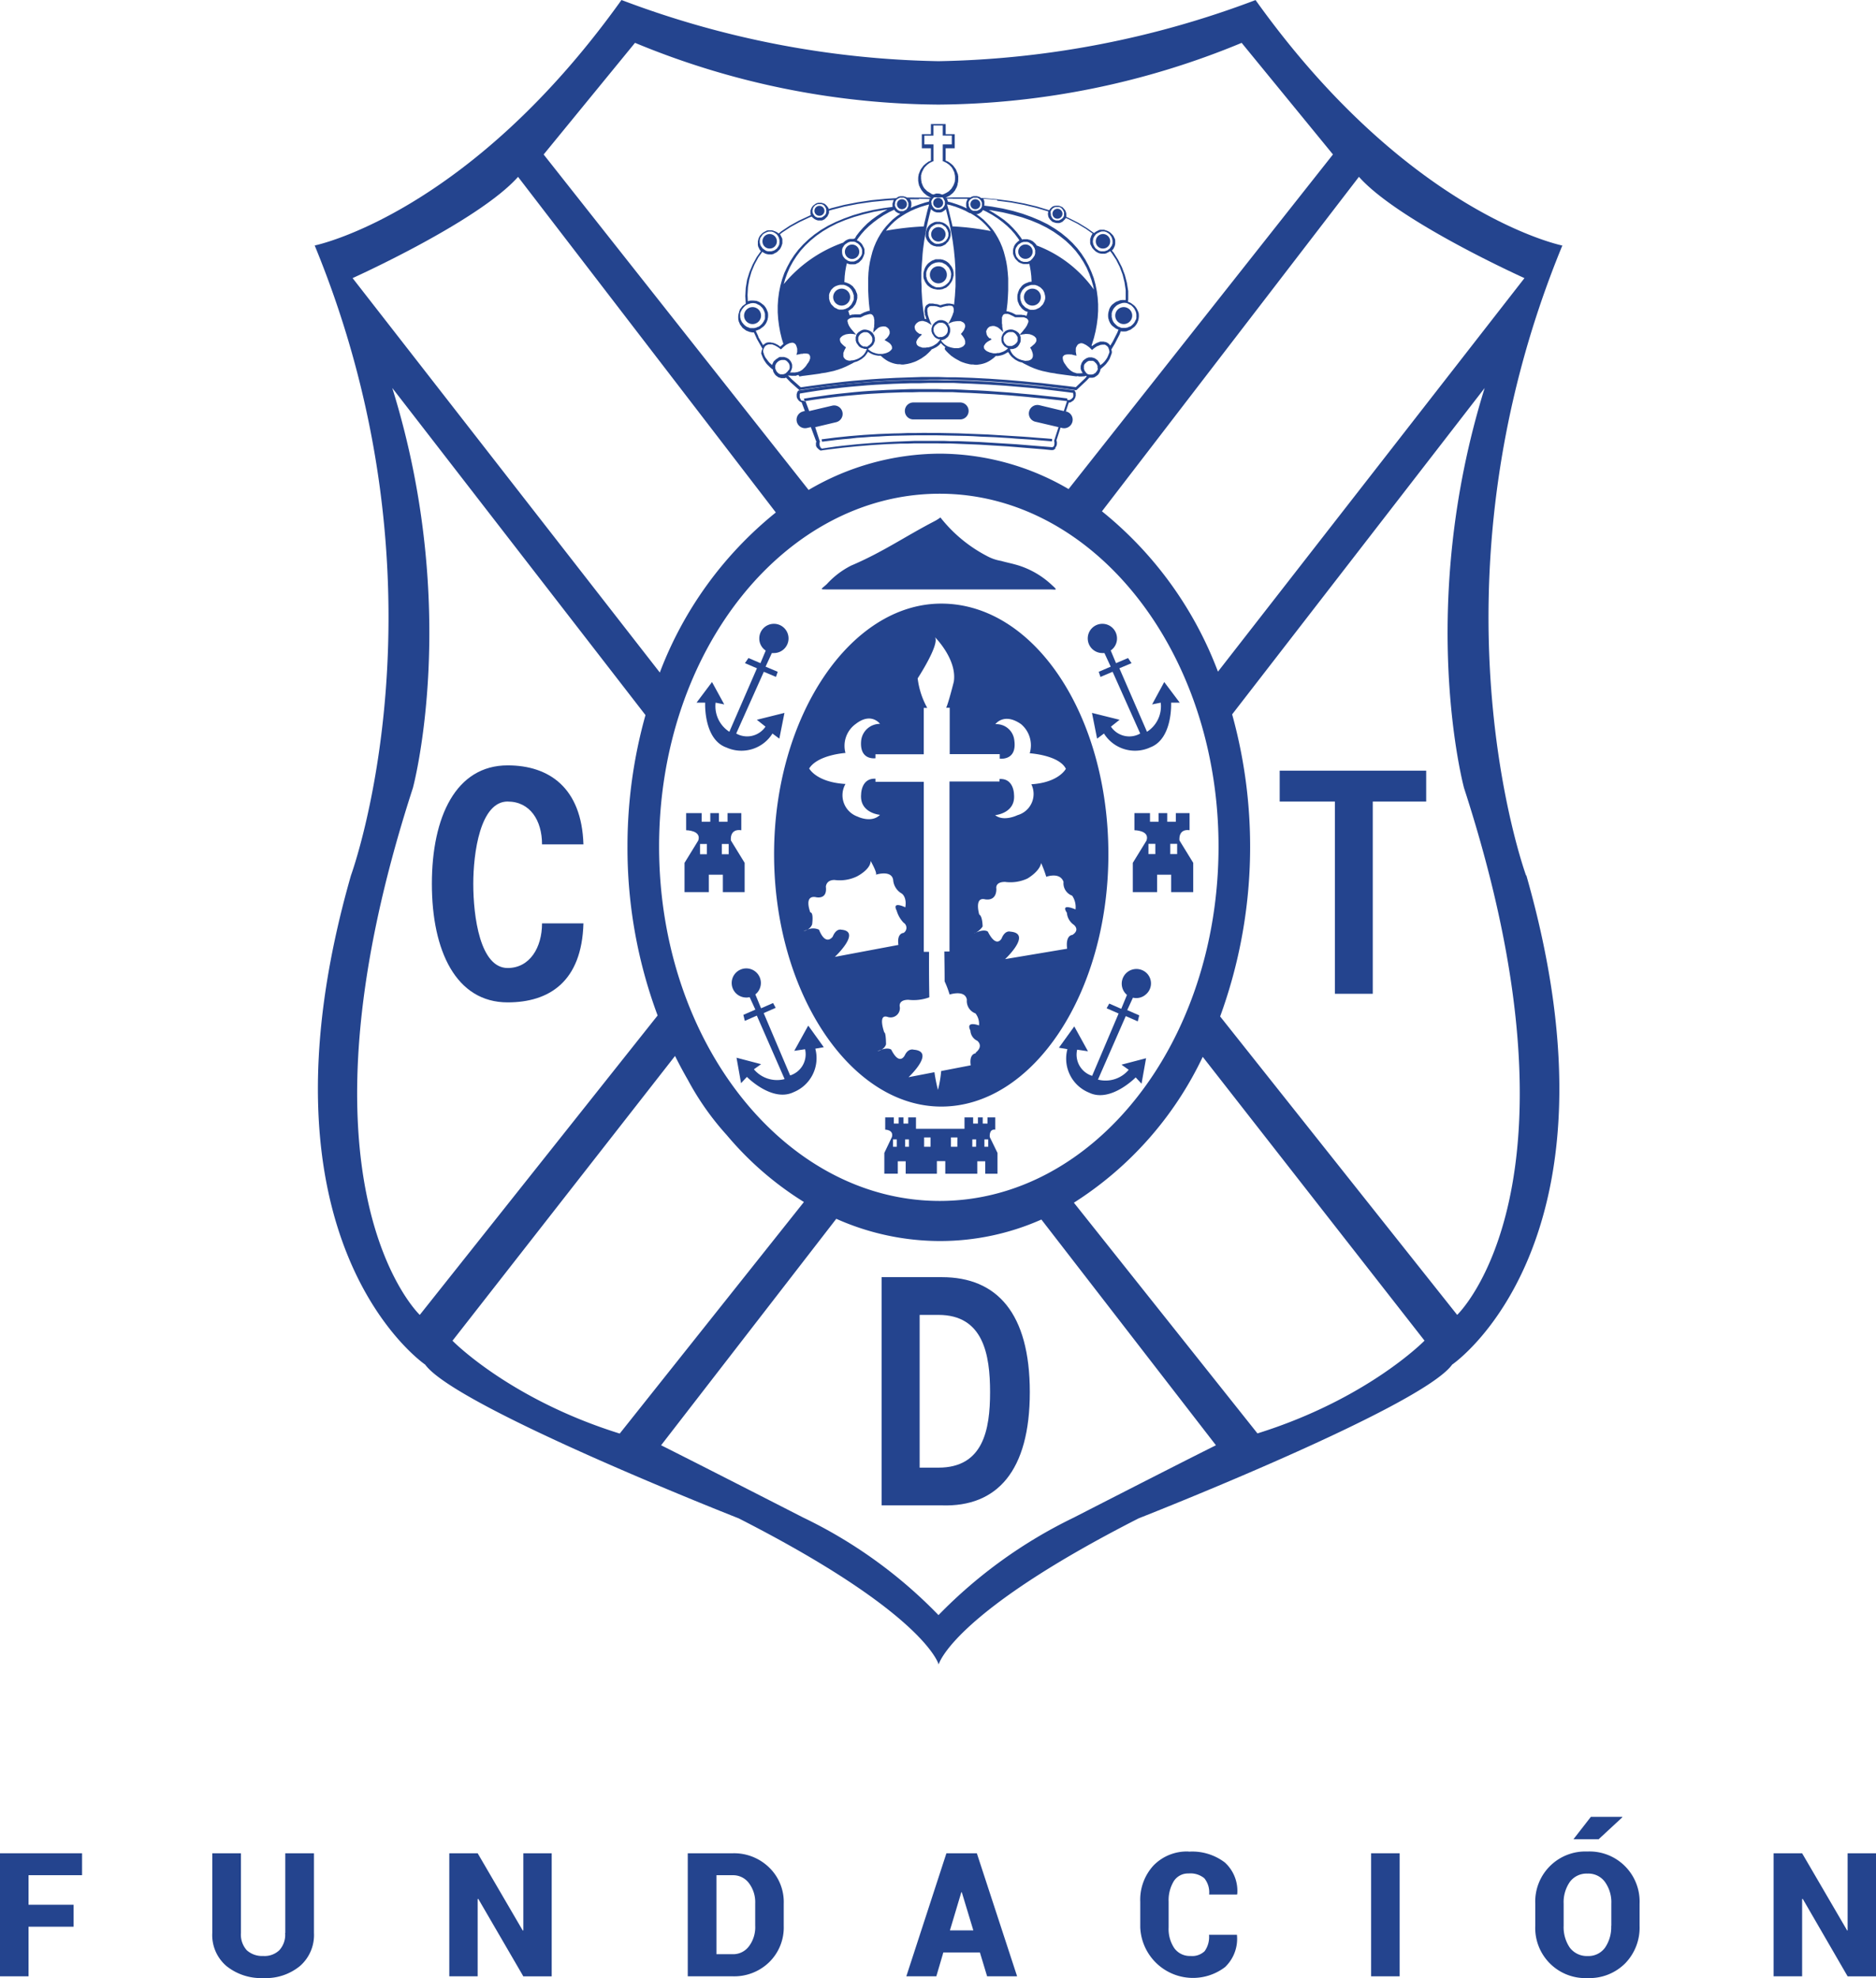 <?xml version="1.0" encoding="UTF-8"?>
<svg xmlns="http://www.w3.org/2000/svg" id="Capa_1-2" width="156.354" height="164.865" viewBox="0 0 156.354 164.865">
  <path id="Trazado_50" data-name="Trazado 50" d="M122.47,72.965s-8.755-23.887,3.024-52.5c0,0-12.791-2.573-25.569-20.46A78.22,78.22,0,0,1,73.5,5.1,78.22,78.22,0,0,1,47.079,0C34.3,17.888,21.51,20.46,21.51,20.46c11.779,28.618,3.024,52.5,3.024,52.5-8.767,30.617,6.182,40.774,6.182,40.774,2.585,3.573,26.13,12.815,26.13,12.815,15.6,7.95,16.668,12.181,16.668,12.181h0s1.061-4.231,16.668-12.181c0,0,23.545-9.23,26.13-12.815,0,0,14.937-10.157,6.182-40.774ZM108.546,14.742c3.3,3.719,13.791,8.438,13.791,8.438l-25.545,32.8a31.354,31.354,0,0,0-9.669-13.364l21.424-27.886ZM96.84,70.55c0,16.363-10.376,29.544-23.24,29.544S50.213,86.914,50.213,70.55s10.523-29.4,23.387-29.4,23.24,13.181,23.24,29.4ZM48.213,3.573A67.08,67.08,0,0,0,73.49,8.718,67.081,67.081,0,0,0,98.767,3.573l7.609,9.3L84.342,40.762a21.368,21.368,0,0,0-10.754-2.951,21.7,21.7,0,0,0-10.913,3.024L40.592,12.876l7.609-9.3ZM24.668,23.179s10.486-4.719,13.791-8.438L59.943,42.713a31.424,31.424,0,0,0-9.669,13.339L24.668,23.179Zm5.6,86.414s-11.352-10.73-.573-43.92c0,0,4.024-14.876-1.719-33.336L49.079,59.6a40.439,40.439,0,0,0-1.5,10.937,39.991,39.991,0,0,0,2.512,14.1L30.277,109.581ZM33,111.739,51.542,88.011c.341.683.7,1.353,1.073,2a23.018,23.018,0,0,0,3.243,4.6,26.888,26.888,0,0,0,6.426,5.572l-15.351,19.3C37.739,116.616,33,111.751,33,111.751Zm51.785,14.742A40.019,40.019,0,0,0,73.5,134.614a39.476,39.476,0,0,0-11.279-8.133s-8.4-4.3-11.84-6.023l14.6-18.875a21.275,21.275,0,0,0,8.633,1.853,20.81,20.81,0,0,0,8.462-1.792l14.547,18.814c-3.451,1.719-11.84,6.023-11.84,6.023Zm15.29-7.023-15.29-19.217A29.232,29.232,0,0,0,95.523,88.084l18.485,23.655s-4.743,4.865-13.925,7.731Zm16.656-9.864L96.974,84.719a41.3,41.3,0,0,0,1-25.179l21.046-27.2C113.277,50.8,117.3,65.673,117.3,65.673c10.779,33.19-.573,43.92-.573,43.92Z" transform="translate(4.718 0)" fill="#24448e"></path>
  <path id="Trazado_51" data-name="Trazado 51" d="M35.836,55.332C37.7,55.332,38.7,56.9,38.7,58.9h3.451c-.146-4.719-2.865-6.584-6.316-6.584-4.316,0-6.316,4.292-6.316,9.877s2.012,9.877,6.316,9.877c3.451,0,6.182-1.719,6.316-6.584H38.7c0,2-1.012,3.719-2.865,3.719-2.3,0-2.865-4.292-2.865-7.011,0-2.573.573-6.865,2.865-6.865Z" transform="translate(6.475 11.475)" fill="#24448e"></path>
  <path id="Trazado_52" data-name="Trazado 52" d="M65.284,87.3H60.26v19.021h5.024c4.6.146,7.328-2.865,7.328-9.438S69.88,87.3,65.284,87.3ZM65,103.176H63.43V90.446H65c3.731,0,4.3,3.292,4.3,6.438s-.573,6.292-4.3,6.292Z" transform="translate(13.217 19.147)" fill="#24448e"></path>
  <path id="Trazado_53" data-name="Trazado 53" d="M87.47,55.253h4.6V71.275h3.158V55.253h4.451V52.68H87.47Z" transform="translate(19.185 11.554)" fill="#24448e"></path>
  <path id="Trazado_54" data-name="Trazado 54" d="M56.67,41.369H75.119c.573,0,.768.122.256-.341a7.248,7.248,0,0,0-2.768-1.646c-.549-.171-1.073-.268-1.488-.39a3.763,3.763,0,0,1-1.195-.415,11.945,11.945,0,0,1-3.865-3.207,3.59,3.59,0,0,1-.549.341c-2.414,1.256-4.28,2.561-6.889,3.67A7.015,7.015,0,0,0,56.6,40.918c-.5.463-.671.451.085.451Z" transform="translate(12.319 7.758)" fill="#24448e"></path>
  <path id="Trazado_55" data-name="Trazado 55" d="M51.8,62.164V59.726L50.655,57.86s-.146-1,.866-.854V55.58H50.375V56.3h-.719V55.58h-.719V56.3h-.719V55.58H46.924v1.427s1.292,0,1.012.854L46.79,59.726v2.439h2.024V60.713h1.171v1.451h1.841Zm-3.146-3.158h-.573v-.854h.573Zm1.244,0v-.854h.573v.854Z" transform="translate(10.262 12.19)" fill="#24448e"></path>
  <path id="Trazado_56" data-name="Trazado 56" d="M82.161,57.007V55.58H81.015V56.3H80.3V55.58h-.719V56.3h-.719V55.58H77.564v1.427s1.292,0,1.012.854L77.43,59.726v2.439h2.024V60.713h1.171v1.451h1.841V59.726L81.32,57.86s-.146-1,.866-.854Zm-2.853,1.988h-.573v-.854h.573Zm1.817,0h-.573v-.854h.573Z" transform="translate(16.983 12.19)" fill="#24448e"></path>
  <path id="Trazado_57" data-name="Trazado 57" d="M50.061,52.931a3.049,3.049,0,0,0,3.877-1.146l.573.427.427-2.146-2.3.573.719.573a1.849,1.849,0,0,1-2.439.573l2.3-5.146,1.012.427.146-.427-1.012-.427.524-1.134h.171a1.219,1.219,0,1,0-1.219-1.219,1.2,1.2,0,0,0,.537,1.012l-.439,1.049-1-.427-.293.427,1,.427-2.3,5.292A2.532,2.532,0,0,1,49.2,49.212l.719.146L48.9,47.493,47.61,49.212h.719s-.146,3,1.719,3.719Z" transform="translate(10.442 9.352)" fill="#24448e"></path>
  <path id="Trazado_58" data-name="Trazado 58" d="M76.252,44.871a1.2,1.2,0,0,0,.537-1.012,1.219,1.219,0,1,0-1.219,1.219h.171l.524,1.134-1,.427.146.427,1.012-.427,2.3,5.146a1.842,1.842,0,0,1-2.439-.573l.719-.573-2.3-.573.427,2.146.573-.427a3.049,3.049,0,0,0,3.877,1.146c1.866-.719,1.719-3.719,1.719-3.719h.719l-1.292-1.719-1.012,1.866.719-.146a2.514,2.514,0,0,1-1.146,2.426l-2.3-5.292L78,45.92l-.293-.427-1,.427-.439-1.049Z" transform="translate(16.307 9.352)" fill="#24448e"></path>
  <path id="Trazado_59" data-name="Trazado 59" d="M56.375,70.993l-1.146,2.073.9-.134a1.847,1.847,0,0,1-1.244,2.183L52.68,69.92l1-.439-.219-.4-1,.439-.476-1.158s.085-.073.134-.122A1.216,1.216,0,1,0,50.4,68.3a1.239,1.239,0,0,0,1.11.293l.476,1.036-1,.439.122.5,1-.439,2.317,5.292a2.52,2.52,0,0,1-2.561-.817l.6-.427-2.048-.537.378,2.122.488-.524s2.1,2.146,3.9,1.268a3.057,3.057,0,0,0,1.8-3.621l.707-.122-1.28-1.78Z" transform="translate(10.969 14.518)" fill="#24448e"></path>
  <path id="Trazado_60" data-name="Trazado 60" d="M79.659,68.33a1.2,1.2,0,0,0,.061-1.719,1.225,1.225,0,0,0-1.792,1.67l.122.122-.476,1.158-1-.439-.219.39,1,.439-2.207,5.194A1.847,1.847,0,0,1,73.9,72.963l.9.134L73.66,71.025,72.38,72.8l.707.122a3.057,3.057,0,0,0,1.8,3.621c1.792.878,3.89-1.268,3.89-1.268l.488.524.378-2.122-2.048.537.6.427a2.519,2.519,0,0,1-2.561.817l2.317-5.292,1,.439.122-.5-1-.439.476-1.036a1.191,1.191,0,0,0,1.1-.293Z" transform="translate(15.875 14.523)" fill="#24448e"></path>
  <path id="Trazado_61" data-name="Trazado 61" d="M69.695,77.4V76.38h-.646v.512h-.4V76.38h-.4v.512h-.4V76.38h-.719v.951H63.086V76.38H62.44v.512h-.4V76.38h-.4v.512h-.4V76.38h-.719V77.4s.719,0,.561.61l-.634,1.329v1.731h1.122V80.038h.658v1.036h2.6V80.026h.7v1.049h2.67V80.038h.658v1.036h1.024V79.343l-.646-1.329s-.085-.707.476-.61Zm-8.206,1.427h-.317v-.61h.317Zm1.012,0h-.317v-.61H62.5Zm1.8,0h-.537v-.78h.537Zm2.231,0H66v-.78h.537Zm1.561,0H67.78v-.61H68.1Zm1.012,0h-.317v-.61h.317Z" transform="translate(13.256 16.752)" fill="#24448e"></path>
  <path id="Trazado_62" data-name="Trazado 62" d="M66.847,41.26c-7.609,0-13.937,9.438-13.937,20.887S59.226,83.18,66.847,83.18s13.925-9.438,13.925-21.033S74.59,41.26,66.847,41.26Zm-8.9,29.471s2.3-2.146.573-2.292c0,0-.427-.146-.719.573,0,0-.573.854-1.146-.573a1.155,1.155,0,0,0-.975,0,1.394,1.394,0,0,1-.317.134,2.228,2.228,0,0,1,.317-.134.839.839,0,0,0,.4-.439s.146-1-.146-1c0,0-.573-1.427.427-1.28,0,0,1,.28.866-.854,0,0,0-.573.719-.573A3.3,3.3,0,0,0,59.811,64s1.146-.573,1.146-1.292c0,0,.573,1,.439,1.146,0,0,1.292-.427,1.439.427a1.424,1.424,0,0,0,.719,1.146s.439.28.293,1.146c0,0-1.146-.573-.719.28a2.438,2.438,0,0,0,.573,1,.5.5,0,0,1,0,.854s-.573,0-.427,1l-5.316,1Zm11.779,8.011s-.573,0-.427,1l-2.463.476a9.148,9.148,0,0,1-.268,1.573,13.123,13.123,0,0,1-.293-1.475l-2.158.415s2.3-2.146.427-2.292c0,0-.427-.146-.719.427,0,0-.427,1-1.146-.427,0,0-.219-.207-.829,0a1.356,1.356,0,0,1-.329.134,1.7,1.7,0,0,1,.329-.134.775.775,0,0,0,.39-.439s0-1-.146-1c0,0-.573-1.573.28-1.292a.771.771,0,0,0,1.012-.854s-.146-.573.719-.573a3.791,3.791,0,0,0,1.744-.207c-.037-1.9-.024-3.451-.024-3.792h-.439V56.111H61.36v-.256c-1.195-.061-1.195,1.292-1.195,1.292-.146,1.573,1.573,1.719,1.573,1.719-.719.719-1.866.146-1.866.146a1.889,1.889,0,0,1-1.012-2.719C56.422,56.148,55.836,55,55.836,55c.719-1.146,3.024-1.292,3.024-1.292a2.248,2.248,0,0,1,.866-2.426c1.292-1,2.012,0,2.012,0a1.568,1.568,0,0,0-1.573,1.427c-.122,1.439.878,1.475,1.195,1.439v-.329h4.024V49.954h.293a6.73,6.73,0,0,1-.8-2.463s1.866-2.853,1.439-3.438c0,0,1.866,1.853,1.573,3.719,0,0-.427,1.707-.634,2.17h.293v3.865h4.17v.378c.329.024,1.451,0,1.207-1.585a1.5,1.5,0,0,0-1.573-1.292s.719-1,2.146,0a2.306,2.306,0,0,1,.719,2.426s2.439.146,3.012,1.292c0,0-.573,1.146-2.878,1.292A1.833,1.833,0,0,1,73.2,58.891s-1.146.573-1.866,0c0,0,1.719-.146,1.573-1.719,0,0,0-1.366-1.207-1.292v.207H67.53V70.256H67.1c.012.89.024,1.719.024,2.487a7.854,7.854,0,0,1,.415,1.1s1.292-.427,1.439.427a1.1,1.1,0,0,0,.719,1.146,1.41,1.41,0,0,1,.293,1s-1.146-.427-.719.427a1,1,0,0,0,.573.854s.573.427-.146,1Zm8.035-9.864s-.573,0-.427,1.146l-5.17.866s2.3-2.146.427-2.292c0,0-.427-.146-.719.573,0,0-.427.854-1.146-.573,0,0-.268-.256-1.036.1a.665.665,0,0,1-.122.049.51.51,0,0,1,.122-.049,1.566,1.566,0,0,0,.6-.524s0-.854-.28-1c0,0-.427-1.427.427-1.28,0,0,1,.28,1-.866,0,0-.146-.573.719-.573a3.372,3.372,0,0,0,1.866-.28s1.012-.573,1.146-1.292a9.707,9.707,0,0,1,.427,1.146s1.146-.427,1.439.427a1.1,1.1,0,0,0,.719,1.146,1.68,1.68,0,0,1,.28,1.146s-1.292-.573-.719.28a1.347,1.347,0,0,0,.573,1s.573.427-.146.866Z" transform="translate(11.605 9.049)" fill="#24448e"></path>
  <path id="Trazado_63" data-name="Trazado 63" d="M56.745,30.053l-.585.073.037.2.573-.073.585-.073.585-.061.585-.049L59.111,30l.6-.037.6-.049.6-.024.6-.037.6-.024.61-.012.6-.012.61-.012h1.829l.6.012.61.012.61.012.61.012.61.024.6.037.61.024.6.024.6.037.61.037.6.049.585.037.6.037.585.049.585.049.585.049.012-.2-.585-.049L74.169,30l-.585-.049L73,29.907l-.6-.037-.6-.037-.61-.037-.6-.037-.6-.037-.61-.024-.61-.024-.61-.024-.6-.024-.61-.012-.61-.012-.61-.012H64.525l-.61.012h-.61l-.61.024-.6.012-.61.024-.6.024-.6.037-.6.037-.6.049-.6.049-.585.061-.585.061Z" transform="translate(12.317 6.49)" fill="#24448e"></path>
  <path id="Trazado_64" data-name="Trazado 64" d="M56.1,31.1v.024l-.024.037v.024l-.012.024v.232l.012.024v.024l.024.024v.024l.024.024v.024l.037.024v.024l.037.024.024.024.024.024.024.024.024.024.024.024h.024l.024.037H56.4l.024.037h.061l.6-.085.6-.073.6-.073.6-.061.6-.061.6-.049.6-.049.6-.037.6-.037.6-.024.6-.024h.6l.6-.024h1.792l.6.012h.6l.6.024.6.024.6.024.6.024.6.037.6.037.6.037.6.037.6.049.6.049.6.049.6.049.6.049.6.061h.11l.037-.012h.037l.024-.024h.037l.024-.037.024-.024.024-.024.024-.024.024-.024L76,31.626l.024-.024.024-.037.024-.024v-.024l.037-.037v-.037l.024-.037v-.037l.012-.037v-.219l-.024-.037V31.04h-.024l.354-1.1.134.037a.713.713,0,0,0,.854-.524.7.7,0,0,0-.524-.854h-.024l.244-.744H77.2l.037-.012h.037l.037-.024.037-.024.037-.024.037-.024.037-.024L77.5,27.7l.024-.024.024-.024.024-.037.024-.037.024-.037.024-.037.024-.037v-.037l.024-.037v-.037l.024-.049v-.268l-.024-.049-.024-.049-.024-.049-.024-.061h-.061l-.707-.1-.707-.085-.707-.085-.707-.073-.719-.073-.719-.073-.719-.061-.719-.061-.719-.049-.719-.049-.719-.037-.719-.037-.719-.024L67.535,26h-.719L66.1,25.98H63.938l-.719.037-.719.024-.719.037-.719.037-.719.049-.719.061-.719.061-.719.073-.719.085-.707.085-.707.1-.707.11-.707.11H54.6l-.024.037-.024.024-.024.037-.024.037v.037l-.024.037v.037l-.024.037v.219l.012.037v.037l.024.037v.037l.037.037v.037l.037.024.024.037.024.037.024.024.024.024.037.024.024.024.037.024.037.024h.037l.037.024h0l.268.719-.146.037a.708.708,0,1,0,.329,1.378l.317-.073.427,1.146ZM55.074,27.76l-.024-.061h-.122l-.024-.012h-.024l-.012-.012h-.024l-.024-.024h-.012l-.012-.037V27.59l-.024-.024v-.024l-.024-.024v-.024l-.024-.024v-.024l-.012-.024v-.268l.012-.024V27.1h.012l.658-.11.707-.11.707-.1.707-.085.707-.085.719-.073.707-.061.719-.061.719-.049.719-.037.719-.037.719-.024.719-.024h.719l.719-.024h2.158l.719.037.719.024.719.037.719.037.719.049.719.049.719.061.719.061.719.061.707.073.707.085.707.085.707.085.646.085h0v.085l.012.037v.171l-.012.024v.024l-.024.024v.024l-.024.024h-.024l-.012.037-.024.024-.024.024h-.024l-.024.037H77.3l-.024.024h-.024l-.024.024H77.2l-.024.012h-.1l-.061-.012v-.122l-.671-.085-.683-.073-.683-.073-.683-.073-.683-.061-.683-.061-.683-.061-.683-.049-.683-.049-.683-.049-.683-.037-.683-.024-.683-.037-.683-.024h-.683l-.683-.024H64.06l-.683.024-.683.024-.683.024-.683.037-.683.037-.7.049-.683.061-.7.073-.7.073-.7.085-.7.1-.7.1-.7.11.037.219.683-.11.7-.1.7-.085.7-.085.683-.073.7-.061.683-.061.683-.049.683-.037.683-.037.683-.024L63.377,27h.683l.683-.024h1.366l.683.012h.683l.683.037.683.024.683.037.683.037.683.037.683.049.683.049.683.061.683.061.683.073.683.061.683.073.683.073.634.073-.268.829-2.036-.488a.713.713,0,0,0-.854.524.7.7,0,0,0,.524.854l1.927.451-.366,1.134v.049l.024.049h0v.024h0V31.2h0v.073h0v.061l-.012.024v.024l-.012.024h0v.037H75.9V31.5l-.037.012h-.012l-.012.024h-.012l-.012.024H75.8l-.012.012h-.061l-.6-.049-.6-.049-.6-.049-.6-.049-.6-.049-.6-.037-.6-.037-.6-.037-.61-.037-.6-.037-.6-.024-.6-.024-.6-.024h-.6l-.6-.024h-2.4l-.6.024-.6.024-.6.024-.6.037-.6.037-.6.037-.6.049-.6.049-.6.061-.6.061-.6.073-.6.085-.561.085h0l-.024-.024h-.024l-.012-.037h-.024l-.012-.024h-.012l-.012-.037v-.024l-.024-.012h-.012v-.061l-.024-.024V31.43l-.012-.012v-.183h0v-.024h0v-.024h0l.037-.061-.024-.061L56,29.906l1.744-.415a.708.708,0,1,0-.329-1.378l-1.914.451-.3-.8Z" transform="translate(11.941 5.698)" fill="#24448e"></path>
  <path id="Trazado_65" data-name="Trazado 65" d="M62.557,28.924h3.9a.707.707,0,1,0,0-1.414h-3.9a.707.707,0,1,0,0,1.414Z" transform="translate(13.565 6.034)" fill="#24448e"></path>
  <path id="Trazado_66" data-name="Trazado 66" d="M55.606,30.635h.049l.744-.11.744-.1.732-.1.732-.085.732-.073.719-.073.719-.061.719-.061.707-.049.719-.037.707-.037.707-.024.707-.024h.707l.707-.024h1.4l.707.024.707.024.707.024.707.037.707.037.707.049.707.049.707.061.719.061.719.073.719.073.719.085.732.085.732.1.732.1h.049l.037-.024.817-.768.232-.244H80l.037-.012h.037l.037-.024h.037l.037-.024.037-.024.037-.024.037-.024.037-.024.024-.024.037-.024.024-.024.037-.024.024-.037.024-.037.024-.037.024-.037.024-.037v-.037l.037-.037v-.037l.024-.037V29l.012-.037V28.9h.024l.049-.049.049-.049.049-.037.049-.049.049-.037.049-.049.049-.049.049-.049.049-.049.037-.049.037-.049.037-.049.037-.049.037-.049.037-.061.037-.061.037-.061L81.431,28l.024-.061.024-.061.024-.061.024-.061.024-.073.024-.061.024-.073h0v-.122l-.024-.073v-.073h-.024l.293-.488.39-.756.11-.28h.073l.061.012h.2l.061-.012H82.8l.061-.024.061-.024.061-.024.061-.024.061-.024.061-.024.049-.037.049-.037.049-.037.049-.037.049-.037.049-.037.085-.085.037-.049.037-.049.037-.049.024-.049.037-.061.024-.061.024-.061.024-.061.024-.061v-.061l.024-.061v-.061l.012-.061v-.2l-.012-.061v-.061l-.024-.061-.024-.061-.024-.061L83.735,24l-.024-.061-.037-.061-.024-.049-.037-.049-.037-.049-.037-.049-.085-.085-.049-.037-.049-.037-.049-.037-.049-.037-.049-.037-.049-.024-.061-.037-.061-.024-.061-.024h-.037l.024-.2V22.4l-.11-.683-.171-.658-.244-.646-.317-.622-.378-.6-.146-.171L81.626,19l.037-.037.024-.037.037-.037.024-.049.024-.049.024-.049.024-.049.024-.049V18.6l.024-.049V18.5l.012-.049v-.268l-.012-.049v-.049l-.024-.049-.024-.049-.024-.049-.024-.049-.024-.049-.024-.049-.037-.037-.024-.037-.037-.037-.037-.037-.037-.037-.037-.037-.037-.037-.037-.024-.049-.037-.037-.024-.049-.024-.049-.024-.049-.024-.049-.024h-.049l-.049-.037h-.049l-.049-.024h-.354l-.049.024h-.049l-.049.037-.049.024-.049.024-.049.024-.037.024-.049.024-.037.037-.037.024-.037.037-.585-.415-.719-.439-.793-.4-.219-.1h0v-.268l-.012-.037v-.037l-.024-.037v-.037l-.024-.037v-.037l-.049-.073-.024-.037-.024-.024-.024-.037L77.6,15.54l-.024-.037-.024-.024-.024-.024L77.5,15.43l-.024-.024-.037-.024h-.037l-.037-.037h-.037L77.3,15.32h-.037l-.037-.024h-.037l-.037-.012h-.232l-.037.012h-.037l-.037.012h-.037l-.037.024H76.7l-.037.037h-.037l-.024.037-.037.024-.024.024-.024.024-.024.024-.024.024-.024.037-.024.037-.024.024-.024.037h0l-.085-.024-.963-.293L74.3,15.1l-1.085-.2-1.146-.146-1.195-.11H70.7l-.037-.024-.037-.024-.024-.024-.037-.024H70.53l-.037-.024h-.037L70.42,14.5h-.037l-.037-.012h-.268l-.037.012h-.037l-.037.024h-.037l-.037.024-.037.024-.037.024H68.335l-.6.024.049-.024.073-.037.073-.037.073-.037.073-.037.061-.049.061-.049.061-.049.061-.049.061-.061.049-.061.049-.061.049-.061.037-.073.037-.073.037-.061.037-.073.024-.073.024-.073.024-.085v-.085l.037-.085v-.085l.012-.085v-.354l-.024-.061v-.061l-.024-.061-.024-.061L68.7,12.5l-.024-.061-.024-.061-.024-.061L68.6,12.26l-.037-.061-.037-.049-.037-.049-.037-.049L68.421,12l-.049-.049-.037-.049-.049-.037-.049-.049-.049-.037-.049-.037-.049-.037-.049-.037-.061-.037-.061-.037-.061-.024-.061-.024-.049-.024V10.5h.756V9.321H67.75V8.48H66.519v.841h-.756V10.5h.756v1.024l-.049.024-.061.024-.061.024-.061.037-.049.037-.049.037-.049.037-.049.037-.049.037-.049.049-.049.037-.049.049L65.86,12l-.037.049-.037.049-.037.049-.037.049-.037.061-.037.061-.024.061-.024.061-.024.061-.024.061-.024.061-.024.061v.061l-.024.061v.061l-.012.073v.3l.024.085v.085l.037.085v.085l.049.073.024.073.037.073.037.061.037.073.049.073.049.061.049.061.049.061.061.061.061.049.061.049.061.049.061.049.073.037.061.037.073.037.073.037.061.024h0l-1.012-.012H64.519l-.037-.024-.037-.024h-.037l-.037-.024h-.037l-.037-.024h-.037l-.037-.012h-.268l-.037.012h-.037l-.037.024h-.037l-.037.024-.037.024-.037.024-.024.024-.037.024h0l-.8.049-1.256.122L60.4,15l-1.122.219-1.049.268L58,15.564V15.54l-.024-.037v-.037l-.037-.037-.024-.037-.024-.037-.024-.024-.024-.037-.024-.024-.024-.024-.024-.024-.024-.024-.024-.024-.037-.024-.037-.024-.037-.024h-.037l-.037-.024H57.5l-.037-.024h-.037l-.037-.012H57.13l-.037.012h-.037l-.037.024h-.037l-.037.024-.037.024-.037.024-.037.024-.024.024-.037.024-.024.024-.037.024-.024.024-.024.037-.024.024-.024.037-.024.037-.024.024v.037l-.037.037v.037l-.024.037v.037l-.024.037v.28l.012.037v.037l.024.037h0l-.159.073-.841.39-.768.427-.7.463-.219.183-.037-.024-.037-.024-.037-.037-.049-.024-.049-.024-.049-.024-.049-.024-.049-.024h-.049l-.049-.037h-.049l-.049-.024h-.354l-.049.024h-.049l-.049.037-.049.024-.049.024-.049.024-.037.024-.049.024-.037.037-.037.024-.037.037-.037.037-.037.037-.037.037-.024.037-.037.037-.024.037-.024.049-.024.049-.024.049-.024.049v.049l-.024.049v.049l-.024.049v.366l.024.049v.049l.024.049.024.049.024.049.024.049.024.049.024.037.037.037.024.037.024.024-.354.5-.329.61-.268.634-.2.646-.11.671-.037.683.037.634-.037.024-.049.037-.049.037-.049.037-.049.037-.049.037-.037.049-.037.049-.037.049-.037.049-.037.049-.037.049L50.582,24l-.024.061-.024.061v.061l-.037.061v.061l-.024.061v.061l-.012.061v.2l.012.061v.061l.024.061v.061l.037.061.024.061.024.061.024.061.037.049.037.049.037.049.037.049.037.049.037.049.049.037.049.037.049.037.049.037.049.037.049.037.061.024.061.024.061.024.061.024.061.024h.061l.061.024h.061l.061.012h.1l.256.561.415.732.037.049h0l-.024.073-.024.073L52.4,27.4v.073l-.024.085h0V27.6l.024.073.024.061.024.061.024.061.024.061.024.061.037.061.024.061.037.061.037.061.037.049.037.061.037.049.037.049.037.049.049.049.049.049.049.049.049.049.049.049.049.049.049.037.049.049.049.037.049.037h.024V29l.012.037v.037l.024.037v.037l.037.037v.037l.037.037.024.037.024.037.024.037.024.024.024.024.037.037.037.024.037.024.024.024.037.024.037.024.037.024h.037l.037.024h.037l.037.024h.037l.037.012h.293l.037-.024h.037l.024-.024.39.4.793.707.037.024Zm24.825-1.817v.073l-.012.024v.024l-.024.037V29l-.024.024v.024l-.037.024V29.1l-.037.024v.024l-.037.024V29.2l-.037.024-.024.024h-.024l-.024.024h-.024l-.024.037h-.024l-.024.024h-.024L80,29.343h-.037l-.024.012h-.232l-.037-.012h-.024l-.024-.012H79.6l-.024-.024h-.024l-.024-.024-.024-.024-.024-.024-.024-.024-.037-.037v-.024l-.037-.024V29.1l-.037-.024V29.05l-.024-.024V29l-.024-.024v-.049l-.024-.024v-.28l.012-.024v-.037l.024-.024v-.024l.024-.024v-.024l.037-.024.024-.024.024-.024.037-.037.024-.024.024-.024h.024l.024-.037h.024l.024-.024h.024l.024-.024h.024l.024-.012h.329l.024.024h.024l.024.024h.024l.024.024.024.024.024.024.024.024.024.024.024.024.024.024.024.024v.024l.037.024v.024l.024.024v.024l.024.024v.024l.012.024v.2Zm.963-1.3-.024.061-.024.061-.024.061-.024.061-.024.049-.024.061-.024.049-.024.049-.037.049-.024.049-.037.049-.037.049-.037.049-.037.049-.085.085-.037.049-.049.037-.049.037-.049.037-.049.037-.049.037V28.55l-.024-.037v-.037l-.024-.037V28.4l-.037-.037-.024-.037-.024-.037-.024-.037-.024-.037-.024-.037-.024-.024-.037-.024-.037-.024-.024-.024-.037-.024h0l-.037-.024-.037-.024-.037-.024h-.037l-.037-.024h-.037L80,27.94h-.037l-.037-.012h-.268l-.037.024H79.59l-.037.024h-.037L79.48,28l-.037.024-.037.024-.037.024-.037.024-.037.024-.024.024-.024.024-.037.024-.024.037-.024.037-.024.037-.024.037-.024.037-.024.037v.037l-.024.037v.037l-.024.037V28.6L79,28.635V28.9l.024.037v.037l.024.037v.037l.037.037.024.037v.037l.037.037.024.037h0l-.024.012h-.085l-.085.012h-.3l-.073-.024-.073-.024-.073-.024-.073-.024-.061-.037-.073-.037-.061-.049-.073-.049-.061-.061-.061-.061-.061-.061-.061-.073-.061-.085-.061-.085h0l-.037-.061-.037-.049-.037-.049-.024-.049-.024-.049-.024-.049-.024-.049V28.16l-.024-.049v-.037l-.012-.049v-.11l.012-.037v-.024l.024-.024.024-.024.024-.024.024-.024.037-.024.037-.024h.049l.049-.024h.061l.073-.012h.159l.085.012h.1l.11.037.11.024.171.037-.037-.171V27.55l-.024-.061v-.232L78.6,27.2v-.061l.024-.049.024-.049.024-.049.024-.037.024-.037.024-.037.037-.037.037-.024.037-.024h.037l.037-.037h.037l.049-.012h.11l.061.024.073.024.073.037.073.037.085.049.085.061.1.073.1.085.1.1.073.073.073-.061.073-.061.061-.049.073-.049.073-.049L80.358,27l.073-.024.061-.024.061-.024.061-.024.061-.024h.061l.061-.012h.232l.037.024.037.024.037.024.037.024.024.024.037.024.024.037.024.037.024.037.024.049v.049l.037.049v.061l.024.061v.1Zm-6.548-.329.061.134.049.122.037.122.024.11v.171l-.024.073-.024.061-.037.049-.037.049-.061.037-.061.037-.073.024-.073.024h-.085l-.085.012h-.1l-.1-.024-.1-.024-.1-.024-.1-.037-.1-.037-.1-.049-.1-.061-.085-.061-.085-.073-.085-.073-.073-.085-.061-.085-.061-.1-.049-.1-.037-.11v-.037h.183l.037-.012H73.4l.037-.024h.037l.037-.024h.037l.037-.024.037-.024.037-.024.037-.024.024-.024.037-.024L73.773,27l.024-.024.024-.037.024-.037.024-.024.024-.037v-.037l.037-.037v-.037l.037-.037V26.66l.024-.037v-.037h0V26.55l.012-.037v-.268l-.024-.037v-.037l-.024-.037V26.1l-.037-.037h0L74.212,26h.073l.073-.024h.219l.073.012h.073l.073.024.073.024.061.024.061.024.049.024.049.037.049.024.037.037.037.037.037.037.024.037.024.037v.037l.012.037v.134l-.024.049-.024.049-.037.061-.049.061-.061.061-.073.061-.085.073-.085.073-.085.061.049.085Zm-3.426-.841-.073-.061-.061-.073-.049-.061-.037-.061-.024-.061-.024-.061V25.9l-.024-.061v-.11l.024-.049.024-.049.024-.049.024-.049.037-.037.037-.037.037-.037.049-.037.049-.024.049-.024h.061l.061-.024h.2l.073.024.061.024.073.024.073.037.073.049.073.061.073.061.244.244-.061-.341-.024-.146v-.134l-.024-.122v-.488l.024-.061.024-.061.024-.049.024-.037.024-.024.024-.024.024-.024h.037l.037-.024h.28l.061.037h.061l.061.049.061.024.061.024.073.037.073.037.061.037.073.037h.707l.073.024.061.024.061.024.049.024.037.024.024.024.024.024v.024l.037.024v.024l.024.037v.122l-.024.049-.024.061-.024.061-.024.061-.037.073-.037.061-.049.073-.049.073-.061.073-.061.073-.061.085-.073.085-.2.232v-.024L73.9,25.99l-.024-.037-.024-.037-.024-.024-.024-.024-.024-.024-.037-.024-.024-.024-.037-.024-.037-.024-.037-.024-.037-.024H73.53l-.037-.037h-.037l-.037-.024h-.037l-.037-.024H73.31l-.085-.012H73.1l-.037.012H73.03l-.037.012h-.037l-.037.024h-.037l-.037.024-.037.024h-.037l-.037.037-.037.024-.024.024-.024.024-.024.024-.024.024-.024.024-.024.037-.024.037-.024.037-.024.037v.037l-.037.037v.037l-.024.037v.037l-.024.037v.3l.012.037v.037l.024.037V26.7l.024.037.024.037.024.037.024.037.024.037.024.024.024.024.024.037.024.024.037.024.037.024.037.024.037.024.037.024.037.024h.037l.037.037h0l-.024.024-.1.085-.1.073-.11.061-.11.049-.11.037-.11.037-.11.024h-.11l-.11.024h-.219l-.11-.024-.1-.024-.1-.024-.085-.037-.085-.037-.073-.037-.073-.049-.049-.049-.049-.049-.037-.049-.024-.049v-.049l-.012-.049V27l.024-.061.037-.061.049-.073.061-.073.085-.073.11-.073.134-.073.146-.085-.122-.11Zm1.475.6h-.024l-.024-.024h-.024L72.8,26.88l-.024-.024-.024-.024-.024-.024-.024-.024-.024-.024-.024-.024v-.024l-.024-.024V26.66l-.024-.024v-.024l-.024-.037V26.55l-.012-.024v-.268l.012-.037V26.2l.024-.037v-.024l.024-.024.024-.024v-.024l.037-.024.024-.024.024-.024.024-.024.024-.024.024-.024.024-.024h.024l.024-.024h.024l.024-.024h.024l.024-.024h.037l.024-.012h.3l.037.024h.024l.024.024h.024l.024.024.024.024h.024l.024.037.024.024.024.024.024.024.024.024v.024l.024.024v.024l.037.024v.024l.024.024v.024l.024.024v.3l-.012.024v.024l-.024.024v.024l-.024.024v.024l-.037.024v.024l-.037.024-.024.024-.024.024-.024.024-.024.024h-.024l-.024.037h-.024l-.024.024h-.024l-.024.024h-.024l-.024.024H73.3l-.024.024h-.256l-.037-.012h-.024l-.024-.024h-.024l-.024-.024Zm2.4-3.024h-.049l-.049.024h-.049l-.049.012h-.3l-.049-.024H74.7l-.049-.037-.049-.024-.049-.024-.049-.024-.049-.024-.037-.024-.037-.024-.037-.037-.037-.037-.037-.037-.037-.037-.037-.037-.037-.037-.024-.037-.024-.037-.024-.049-.024-.049-.024-.049v-.049l-.037-.049v-.049l-.024-.049v-.049l-.012-.049v-.3l.024-.049v-.049l.037-.049v-.049l.037-.049.024-.049.024-.049.024-.037.024-.037.037-.037.037-.037.037-.037.037-.037.037-.037.037-.024.037-.024.037-.024.049-.024.049-.024.049-.024h.049l.049-.037h.049L74.8,21.9h.049l.049-.012h.3l.049.024H75.3l.049.037H75.4l.049.037.049.024.049.024.037.024.037.024.037.024.037.037.037.037.073.073.037.037.024.037.024.037.024.049.024.049.024.049.024.049v.049l.024.049v.049l.024.049v.049l.012.049v.159l-.012.049v.049L76,23.161v.049l-.024.049-.024.049-.024.049-.024.049-.024.049-.024.037-.024.037-.037.037-.073.073-.037.037-.037.037-.037.037-.037.024-.037.024-.049.024-.049.024-.049.024-.049.024-.049.024ZM74.9,19.8l-.037.024-.037.024-.037.024-.037.024h-.037l-.037.037h-.037l-.037.024h-.037l-.037.012h-.256l-.037-.012H74.2l-.037-.024h-.049l-.037-.024h-.037l-.037-.037-.037-.024-.037-.024L73.9,19.8l-.037-.024-.037-.024-.024-.024-.024-.037-.024-.024-.024-.037L73.7,19.6l-.024-.037-.024-.037-.024-.037v-.037l-.024-.037v-.037l-.024-.037v-.085l-.024-.037v-.244l.012-.037v-.037l.024-.037v-.037l.024-.037.024-.037.024-.037.024-.037.024-.037.024-.037.024-.024.024-.037.024-.024.037-.024.037-.024.037-.024.037-.024.037-.024.037-.024.037-.024H74.1l.049-.024h.037l.037-.024h.317l.037.012h.037l.037.024h.037l.037.037.037.024.037.024.037.024.037.024.037.024.037.024.024.024.024.037.024.024.024.037.024.037.024.037.024.037.024.037.024.037v.037l.024.037v.037l.024.037v.293l-.012.037v.037l-.024.037v.037l-.024.037-.024.037-.024.037-.024.037-.024.037-.024.024-.024.037-.024.024-.024.037-.024.024-.037.024-.037.024Zm.415-1.219h0l-.024-.049-.024-.037-.037-.037-.037-.037-.037-.037-.037-.037-.037-.037-.037-.024-.037-.037-.037-.024L74.92,18.2l-.049-.024-.049-.024-.049-.024h-.049l-.049-.024h-.049l-.049-.024h-.366l-.049.024h-.037l-.159-.232-.28-.366-.317-.354-.341-.341-.39-.329-.427-.3-.451-.293-.415-.244.28.037.89.159.841.2.78.219.732.256.671.28.634.317.573.341.524.366.488.39.439.415.39.427.341.451.3.463.268.488.219.5.183.512.146.512.061.3a10.36,10.36,0,0,0-4.78-3.682Zm7.548,4.841h.049l.049.037.049.024.049.024.049.024.049.024.037.024.037.024.037.037.037.037.037.037.037.037.024.037.037.037.024.037.024.037.024.049.024.049.024.049.024.049.024.049v.049l.024.049v.049l.012.049v.3l-.012.049v.049l-.037.049-.024.049-.024.049-.024.049-.024.049-.024.037-.024.037-.037.037-.024.037-.037.037-.037.037-.037.037-.037.024-.037.037-.037.024-.049.024-.049.024h-.049l-.049.037-.049.024H82.87l-.049.024h-.049l-.049.012h-.3l-.049-.024h-.049l-.049-.037-.049-.024h-.049l-.049-.037-.049-.024-.037-.024L82,25.258l-.037-.024-.037-.037-.037-.037-.037-.037-.037-.037-.024-.037-.037-.037-.024-.037-.024-.049-.024-.049-.024-.049-.024-.049v-.049l-.024-.049v-.049l-.024-.049v-.354l.024-.049v-.049l.024-.049.024-.049.024-.049.024-.049.024-.049.024-.037.037-.037.024-.037.037-.037.037-.037.037-.037.037-.037L82,23.6l.037-.024.037-.024.049-.024.049-.024.049-.024.049-.024h.049l.049-.037h.049l.049-.024h.049l.049-.012h.159l.049.012h.049l.049.024Zm-2.841-5.194v-.049l.012-.037V18.1l.012-.037v-.037l.024-.037v-.037l.037-.037.024-.037v-.037l.037-.037.024-.037.024-.024.024-.037.024-.037.037-.024.037-.024.024-.024.037-.024.037-.024h.037l.037-.037h.037l.037-.037h.037l.037-.024h.037l.037-.024H81l.037.024h.037l.037.024h.037l.037.037.037.024h.037l.037.037.024.024.037.024.037.024.024.024.024.037.024.037.024.024.024.037.024.037.024.037.024.037v.037l.024.037v.037l.024.037V18.1l.024.085v.256l-.024.037v.037l-.024.037v.037l-.024.037-.024.037-.024.037-.024.024-.024.037-.024.037-.024.037-.024.024-.024.024-.037.024-.037.024-.024.024-.037.024L81.224,19l-.037.024H81.15l-.037.024h-.037l-.037.024H81l-.037.012h-.28l-.037-.012h-.037l-.037-.024h-.037l-.037-.024L80.468,19l-.037-.024-.037-.024-.037-.024-.024-.024-.037-.024-.037-.024-.024-.024-.024-.037-.024-.037-.024-.037-.024-.024v-.037l-.037-.037v-.037l-.037-.037v-.037l-.024-.037v-.037l-.012-.037v-.037l-.012-.037v-.085ZM76.493,15.93v-.146l.012-.024v-.024l.024-.024v-.024l.024-.024v-.024l.024-.024.024-.024v-.024l.037-.024.024-.024.024-.024.024-.024h.024l.024-.024h.024l.024-.024h.024l.024-.024h.024l.024-.012h.329l.024.024h.024l.024.024h.024l.024.024h.024l.024.037.024.024.024.024.024.024.024.024v.024l.037.024v.024l.024.024v.024l.024.024v.024l.024.024v.024l.012.024v.28l-.012.024v.024l-.024.024v.024l-.024.024v.024l-.037.024v.024l-.037.024-.061.061h-.024l-.024.037h-.024l-.024.024h-.024l-.024.024h-.024l-.024.024h-.024l-.024.012h-.232l-.024-.012h-.024l-.024-.012h-.024l-.024-.024H76.81l-.024-.024h-.024l-.024-.024h-.024l-.024-.037-.024-.024-.024-.024v-.024l-.037-.024v-.024l-.024-.024v-.024l-.024-.024v-.024l-.024-.024v-.024l-.012-.024V15.93Zm-4.438-1.061,1.134.146,1.073.2,1.012.244.951.28.073.024V15.8l-.012.037v.037l-.012.037v.122l.012.037V16.1l.012.037v.037l.024.037v.037l.024.037.024.037.024.037.024.037.024.037.024.024.024.024.024.024.024.024.024.024.024.024.037.024.024.024.037.024h.037l.037.024H76.8l.037.024h.037l.037.024h.037l.085.012h.2l.037-.024H77.3l.037-.024h.037l.037-.037h.037l.037-.037.037-.024.024-.024.024-.024.024-.024.024-.024.024-.024.024-.024.024-.024.024-.037.024-.037.024-.037h0l.2.085.768.39.707.427.561.4-.024.024-.024.037-.024.049-.024.049-.024.049-.024.049v.049l-.037.049v.049l-.024.049v.366l.024.049v.049l.037.049.024.049.024.049.024.049.024.049.024.037.037.037.024.037.037.037.037.037.037.037.037.037.037.037.037.024.049.037.037.024.049.024.049.024.049.024.049.024h.049l.049.024h.049l.049.012h.3l.049-.024h.049l.049-.037.049-.024.049-.024.049-.024.049-.024.037-.037.037-.024.134.159.378.573.3.6.232.622.159.646.1.658v.817h-.317l-.061.012h-.061l-.061.024-.061.024-.061.024-.061.024L82,23.27l-.061.037-.049.024-.049.037L81.8,23.4l-.049.037-.049.037-.049.037-.085.085-.037.049-.037.049-.024.049-.037.049-.024.061-.024.061-.024.061v.061l-.037.061v.061l-.024.061v.061l-.012.061v.2l.012.061v.061l.024.061.024.061v.061l.037.061.024.061.024.061.037.049.024.049.037.049.037.049.085.085.049.037.049.037.049.037.049.037.049.037.049.037.061.024.061.024.061.024h.024l-.1.256-.378.744-.207.341-.037-.049-.037-.049-.049-.049-.049-.037-.049-.037-.061-.037-.061-.024-.061-.024H81l-.061-.024h-.329l-.073.037-.073.024-.073.024-.073.037-.073.037-.073.049-.073.049-.073.049-.073.061-.037-.037h-.012l.037-.11.171-.549.134-.549.1-.549.073-.561.037-.561V23.5l-.037-.549-.073-.549-.11-.549-.146-.537-.2-.524-.232-.512-.268-.5-.317-.488-.354-.463-.4-.439-.451-.427-.488-.4-.549-.378-.585-.354-.646-.317-.7-.293-.744-.268-.793-.232-.854-.2-.9-.159-.646-.085v-.037l.012-.037v-.256l-.012-.037v-.037l-.024-.037v-.037l-.024-.037-.024-.037v-.024l1.134.1Zm-1.219.8.024-.024.28.134.488.268.451.293.4.3.378.317.341.329.3.341.268.354.134.2-.049.024-.037.024-.037.037-.037.024-.037.037-.037.037-.073.073-.024.037-.037.037-.024.049-.024.037-.024.049-.024.049v.049l-.037.049v.049l-.024.049v.049l-.012.049v.3l.024.049v.049l.037.049v.049l.037.049.024.049.024.049.024.049.037.037.024.037.073.073.037.037.037.037.037.037.037.037.037.024.049.024.049.024.049.024.049.024H74.1l.049.037H74.2l.049.012h.366l.049-.012h.049v-.024l.049.207.073.415.049.415.024.427v.049h-.061l-.061.012h-.061l-.061.024-.061.024-.061.024-.061.024-.061.024-.061.024-.049.037-.049.024-.049.037-.049.037L74.078,22l-.037.049-.037.049-.037.049-.037.049-.037.049-.024.049-.024.061-.024.061-.024.061-.024.061V22.6l-.037.061v.061l-.012.061v.256l.012.061v.061l.024.061v.061l.037.061.024.061.024.061.024.061.024.049.037.049.037.049.037.049.037.049.037.049.085.085.049.037.049.037.049.037.049.037.061.024.061.024.061.024h.049l-.1.341-.061-.024-.085-.024-.085-.024h-.1l-.1-.024h-.451l-.049-.024-.073-.037-.073-.037-.073-.037-.073-.037-.073-.024-.073-.024-.061-.024-.073-.024H72.92l-.061-.024H72.81l.024-.122L72.9,23.4l.037-.537.024-.524v-1l-.037-.476-.049-.463-.073-.439-.1-.427-.11-.415-.134-.39-.159-.378-.183-.366-.2-.341L71.7,17.32l-.244-.3-.268-.293-.28-.28-.317-.256-.293-.207h.122l.037-.024h.037l.037-.024.037-.024H70.6l.037-.037.037-.024.037-.024.024-.024.024-.024.024-.024.024-.037.024-.024Zm-1.183-.537v-.122l.012-.024v-.024l.024-.024v-.024l.024-.024v-.024l.024-.024.024-.024V14.8l.037-.024.024-.024.024-.024h.024l.024-.037h.024l.024-.024h.024l.024-.024h.024l.024-.024H70.4l.024.024h.024l.024.024h.024l.024.024.024.024h.024l.024.037.024.024.024.024.024.024.024.024v.024l.024.024v.024l.024.024v.024l.024.024v.024l.012.024v.293l-.012.024v.024l-.024.024v.024l-.024.024v.024l-.024.024-.024.024-.024.024-.061.061h-.024l-.024.024h-.024l-.024.024h-.024l-.024.024h-.024l-.024.024h-.024l-.024.012h-.28L70.03,15.7h-.024l-.024-.024h-.024l-.024-.024h-.024l-.024-.037h-.024l-.024-.037-.024-.024-.024-.024V15.5l-.037-.024v-.024l-.024-.024v-.024l-.024-.024v-.024l-.024-.024v-.024l-.012-.024v-.171Zm.146.768.341.207.317.219.3.244.28.268.256.28.219.28a22,22,0,0,0-3.195-.39l-.061-.28-.085-.354-.085-.354-.085-.354-.1-.341-.024-.1v-.049l.256.061.439.134.415.159.39.171.366.2ZM65.616,25.99l-.085-.049-.073-.049-.061-.049-.061-.049-.049-.061-.037-.049-.037-.061-.024-.049v-.061l-.024-.049v-.11l.012-.049.024-.049.024-.049.037-.049.037-.049.037-.037.049-.037L65.433,25l.049-.037.061-.024.061-.024h.061l.061-.024h.146l.073.024.085.024.085.024L66.2,25l.085.049.293.183-.134-.317-.049-.134-.049-.134-.037-.122-.037-.11-.024-.11v-.1l-.024-.085v-.207l.012-.049v-.037l.037-.037.024-.024.024-.024.024-.024.024-.024.037-.024h.037l.049-.024h.354l.073.024h.073l.073.024.073.024.073.024.085.024h.061l.122-.037.11-.037.11-.024.1-.024h.085l.085-.024h.2l.049.012h.049l.037.037h.024l.024.037.024.024v.024l.024.037v.037l.024.037v.159l-.012.061v.073l-.037.073-.024.073-.024.085-.037.085-.037.085-.037.085-.049.1-.049.1-.146.268h0l-.024-.037-.037-.024-.024-.024L67.848,25l-.024-.024-.037-.024-.037-.024-.037-.024-.037-.024H67.64l-.037-.024h-.037l-.037-.024h-.037l-.037-.012H67.25l-.037.012h-.037l-.037.024H67.1l-.037.024-.037.024-.037.024-.073.037-.037.024-.024.024-.024.024-.024.024-.024.024-.024.024-.024.024-.024.037-.024.037-.024.037-.024.037v.037l-.024.037v.037l-.024.037v.037l-.024.037v.268l.024.037v.037l.024.037v.037l.024.037.024.037.024.037.024.037.024.037.024.037.024.037.024.024.024.024.024.024.024.024.037.024.037.024.037.024h.037l.037.037H67.1l.037.024h.037l.037.012h.037l.037.012h0v.024l-.085.11-.085.1-.085.085-.1.073-.1.061-.1.061-.1.049-.11.037-.11.037-.11.024H66.2l-.11.024H65.8l-.085-.037-.085-.024-.073-.024-.061-.037-.061-.037-.049-.049-.037-.049-.024-.049v-.049L65.3,26.7v-.061l.024-.061.024-.073.049-.085.061-.085.085-.1.11-.1.122-.11-.146-.073Zm-6.255,1.049-.085-.073-.085-.073-.061-.061-.061-.061-.049-.061-.037-.061-.024-.049V26.55l-.024-.049V26.38l.024-.037v-.037L59,26.27l.037-.037.037-.037.037-.037.049-.024L59.2,26.1l.061-.024.061-.024.061-.024L59.446,26h.073l.073-.024h.073l.073-.012h.146l.073.012h.073l.293.061h0l-.024.037v.037l-.024.037v.037l-.024.037v.28l.012.037v.037l.024.037v.037l.024.037v.037l.037.037.024.037.024.037.024.037.024.024.024.037.024.037.024.024.024.024.024.024.037.024.037.024.037.024.037.024h.037l.037.024h.037l.037.024H60.9l.037.024h.037l.037.012h.159v.037l-.049.11-.049.1-.061.1-.061.085-.073.085-.085.073-.085.073-.1.061-.1.061-.1.049-.1.037-.1.037-.1.024-.1.024h-.1l-.1.024h-.085l-.085-.012-.085-.024-.073-.024-.061-.037-.049-.037-.049-.049-.037-.049-.037-.061-.024-.073v-.28l.049-.122.049-.122.073-.134.049-.085-.085-.061Zm.914-9.182-.1.159s-.073.024-.122.037h-.317l-.049.024h-.049l-.049.024-.049.024-.049.024-.049.024L59.4,18.2l-.037.024-.037.037-.037.024-.037.037-.037.037a11.3,11.3,0,0,0-4.963,3.463l.11-.39.183-.512.219-.5.268-.488.3-.463.341-.451.39-.427.439-.415.476-.39.524-.366.573-.341.622-.317.683-.28.732-.256L60.9,16l.829-.2.89-.159.28-.037-.427.244-.451.293-.415.3-.39.329-.341.341-.317.354-.28.366Zm.073.524.037.024.037.024.037.024.024.024.024.024.024.024.037.037.024.024.024.037.024.037.024.037.024.037.024.037.024.037v.037l.024.037v.037l.024.037v.293l-.012.037v.037l-.024.037v.037l-.024.037-.024.037-.024.037-.024.037-.024.037L60.6,19.6l-.024.037-.024.024-.037.037-.024.024-.024.024-.024.024-.037.024-.037.024-.037.024-.037.024h-.037l-.037.037H60.19l-.037.024h-.037l-.037.012h-.256l-.037-.012h-.037l-.037-.024h-.037l-.037-.024H59.6l-.037-.037-.037-.024L59.5,19.8l-.037-.024-.037-.024-.037-.024-.024-.024-.037-.037-.024-.024-.024-.037-.024-.024-.024-.037L59.2,19.5l-.024-.037V19.43l-.024-.037v-.037l-.024-.037v-.085l-.012-.037v-.244l.012-.037v-.037l.024-.037v-.037l.024-.037.024-.037.024-.037.024-.037.024-.037.024-.037.024-.024.037-.037.024-.024.037-.024.037-.024.037-.024.037-.024.037-.024.037-.024.037-.024h.037l.037-.024h.037l.037-.024H60.1l.037.012h.037l.037.024h.037l.037.037.037.024Zm-2.317,4.463V22.7l.024-.049V22.6l.024-.049.024-.049.024-.049.024-.049.024-.049.024-.037.024-.037.037-.037.037-.037.037-.037.037-.037.037-.037.037-.024.037-.024.037-.024L58.568,22l.049-.024.049-.024h.049l.049-.037h.049l.049-.024h.049l.049-.012h.3l.049.024h.049l.049.037h.049l.049.037.049.024.049.024.037.024.037.024.037.024.037.037.073.073.037.037.024.037.024.037.024.037.024.049.024.049.024.049.024.049V22.6l.037.049V22.7l.024.049V23.1l-.024.049V23.2l-.037.049-.024.049-.024.049-.024.049-.024.049-.024.037-.024.037-.024.037-.037.037-.037.037-.037.037-.037.037-.037.037-.037.024-.037.024-.049.024-.049.024-.049.024-.049.024-.049.024h-.049l-.049.024h-.049l-.049.012h-.3l-.049-.024h-.049l-.049-.037-.049-.024-.049-.024-.049-.024-.049-.024-.037-.024-.037-.024L58.41,23.7l-.037-.037-.037-.037-.037-.037-.037-.037-.037-.037-.024-.037-.024-.037-.024-.049-.024-.049-.024-.049-.024-.049V23.2l-.024-.049V23.1l-.024-.049v-.207Zm3.061,4.17h-.219l-.024-.024h-.024l-.024-.024h-.024l-.024-.037h-.024l-.024-.037h-.024l-.024-.037-.024-.024-.024-.024-.024-.024v-.024l-.037-.024v-.024l-.024-.024V26.66l-.024-.024v-.024l-.024-.024v-.024l-.012-.037V26.27l.012-.024v-.024L60.5,26.2v-.024l.024-.024v-.024l.024-.024.024-.024V26.05l.037-.024L60.629,26l.024-.024.024-.024H60.7l.024-.037h.024l.024-.024H60.8l.024-.024h.024l.024-.024h.037l.024-.012h.256l.024.012h.024l.024.024h.024l.024.024h.024l.024.024.024.024.024.024.024.024.024.024.024.024.024.024v.024l.037.024v.024l.037.024v.024l.024.037v.024l.024.037v.024l.012.024v.232l-.012.024v.024l-.024.037v.024l-.024.024v.024l-.024.024v.024l-.037.024-.024.024-.024.024-.024.024-.024.024-.024.024-.024.024h-.024l-.024.024H61.3L61.275,27h-.024l-.037.024H61.19l-.037.012h-.024l-.061.012Zm.219.171h.037l.037-.037.037-.024.037-.024.037-.024.024-.024.037-.024L61.58,27l.037-.024.024-.037.024-.024.024-.024.024-.037.024-.037.024-.037v-.037l.037-.037v-.037l.024-.037V26.6l.024-.037v-.268l-.012-.037v-.037l-.024-.037v-.037l-.024-.037v-.037l-.037-.037L61.727,26l-.024-.037-.024-.037-.024-.037-.024-.024-.024-.024-.037-.024-.024-.024-.037-.024-.024-.024-.037-.024H61.41l-.037-.037h-.037L61.3,25.66h-.037l-.037-.024H61.19l-.037-.012h-.037l-.037-.012h-.159l-.037.012h-.037l-.037.024h-.037l-.037.024L60.7,25.7h-.037l-.037.037-.037.024-.037.024-.037.024-.037.024-.024.024-.024.024-.024.024-.024.024-.024.037L60.337,26l-.024.037v.024l-.207-.232-.073-.085-.073-.085-.061-.073-.061-.073-.049-.073-.049-.073-.037-.061-.037-.073-.024-.061-.024-.061-.024-.061V25l-.024-.049v-.11l.012-.024v-.024l.037-.024.024-.024.037-.024.037-.024.049-.024.061-.024.073-.024h.073l.085-.024h.6l.073-.037.073-.037.073-.037.061-.037.073-.024.061-.024.061-.024h.061l.061-.037h.061l.049-.024h.171l.037.024h.024l.037.037.024.024.024.024.024.037.024.049.024.061.024.061v.073l.024.085v.329l-.012.122v.134l-.037.146-.049.341.244-.244.073-.061.061-.061.073-.049.073-.037.061-.024.073-.024h.073l.061-.024h.122l.061.012h.061l.061.037.049.024.049.037.037.037.037.037.037.037.024.049.024.049v.049l.024.049v.171l-.024.061-.024.061-.037.061-.037.061-.049.061-.061.073-.073.061-.122.11.146.085.122.073.11.073.085.073.061.073.049.073.024.061.024.061v.159l-.037.049-.037.049-.049.049-.061.049-.061.049-.073.037-.085.037-.085.037-.1.024-.1.024-.11.024h-.329l-.11-.024-.11-.024-.11-.037-.11-.037-.11-.049-.1-.061-.1-.073-.1-.085h-.024v-.024Zm1.463-9.816.183-.232.256-.28.28-.268.3-.244.329-.219.341-.207.378-.2.39-.171.415-.159.439-.134.268-.073v.049l-.024.11-.1.341-.085.354-.085.354-.085.354-.049.268A23.594,23.594,0,0,0,62.775,17.369Zm4.475,8.877h-.085l-.024-.024h-.024l-.024-.024h-.024l-.024-.024h-.024l-.024-.037H66.97l-.024-.037-.024-.024-.024-.024-.024-.024L66.848,26v-.024l-.024-.024v-.024L66.8,25.9V25.88l-.024-.024v-.037l-.024-.024V25.77l-.012-.061v-.232l.024-.037v-.024l.024-.024v-.024l.024-.024v-.024l.024-.024.024-.024.024-.024.024-.024.024-.024h.024l.024-.037.024-.024h.024l.024-.037h.024l.024-.024h.024l.024-.024h.037l.024-.012h.293l.024.024h.037l.024.024h.024l.024.024h.024l.024.037h.024l.024.037.024.024.024.024.024.024v.024l.037.024v.024l.024.024v.024l.024.024v.024l.024.037v.024l.012.037V25.7l-.012.061v.024l-.012.024v.037l-.024.024v.024l-.024.024v.024l-.024.024-.024.024v.024l-.037.024-.024.024-.024.024-.024.024h-.024l-.024.037h-.024l-.024.024h-.024l-.024.024h-.037l-.024.024H67.47l-.037.012h-.207Zm.207.232h.037l.037-.024h.037l.037-.024h.037l.037-.037h.037l.037-.037.037-.024.024-.024.037-.024.024-.024.037-.024.024-.024.024-.037.024-.037.024-.037.024-.037v-.037l.037-.037v-.037l.024-.037V25.88l.024-.037v-.037l.012-.037v-.232l-.012-.037v-.037l-.024-.037v-.037l-.037-.037v-.037l-.037-.037v-.037l-.037-.037-.024-.037-.024-.024h0l.28-.134.073-.024.073-.024.073-.024h.073l.073-.024h.073l.073-.012h.256l.061.024.049.024.049.024.049.024.037.024.037.037.037.037.024.037.024.037v.037l.024.037v.146l-.024.061-.024.061-.024.073-.037.073-.049.073-.061.085-.073.085-.061.073.061.073.1.122.073.11.061.11.037.1.024.085v.219l-.037.061L69.3,26.9l-.037.049L69.213,27l-.061.037-.073.037-.085.037-.085.024-.1.024h-.3l-.11-.012-.11-.024-.11-.024-.11-.037-.11-.037-.1-.049-.1-.061-.085-.061-.085-.073-.085-.085-.073-.085-.061-.1-.024-.024h.037Zm.878-11.767h1.244v.012l-.024.037V14.8l-.037.037v.037l-.024.037v.037l-.024.037v.037l-.012.037v.268l.012.037v.037l.024.037v.037l.024.037-.4-.183-.427-.159-.451-.146-.317-.085v-.061l-.024-.037V14.8l-.024-.037v-.037l-.024-.024h.488Zm-1.817-.463-.061-.024-.061-.037-.061-.037-.061-.037-.061-.037-.049-.049-.049-.049-.049-.049-.049-.049-.049-.049-.037-.061-.037-.061-.037-.061-.024-.061-.024-.061-.024-.061-.024-.061-.024-.073V13.26l-.024-.073v-.073L65.7,13.04v-.3l.024-.061v-.049l.024-.061.024-.049v-.049l.037-.049.024-.049.024-.049.024-.049.024-.049.037-.049.024-.049.037-.049.037-.037L66.08,12l.037-.037.037-.037.037-.037.037-.037.037-.024.049-.037.049-.037.049-.037.049-.024.049-.024.049-.024.049-.024.049-.024.073-.024v-1.4H65.97V9.443h.756V8.6h.78v.841h.756v.732h-.756v1.4l.073.024.049.024.049.024.049.024.049.024.049.024.085.061.049.037.049.024.037.037.037.037.037.037.037.037.037.037.037.037.037.049.024.049.037.049.024.049.024.049.024.049.024.049.024.049.024.049v.049l.024.061v.049l.024.061v.061l.012.061v.268l-.012.073v.073l-.024.073-.024.073-.024.061-.024.061-.024.061-.037.061-.037.061-.037.061-.037.061-.037.049-.049.049-.049.049-.049.049-.049.049-.049.037-.061.037-.061.037-.061.037-.061.024-.061.037-.061.024-.061.024-.073.024h-.024l-.037-.024h-.037l-.037-.024H67.3l-.037-.024h-.037l-.085-.012h-.2l-.037.024h-.037l-.037.024H66.8l-.037.024h-.073l-.061-.024-.073-.024-.061-.037Zm.037.8v-.134l.012-.024v-.024l.024-.024v-.024l.024-.024v-.024l.024-.024.024-.024V14.7l.037-.024.024-.024.024-.024V14.6l.037-.012h.183l.085.012h.256l.085-.012h.1l.024.037.024.024v.024l.037.024v.024l.024.024v.024l.024.024v.024l.024.024v.024l.024.024v.024l.012.037v.207l-.012.024v.024l-.012.024v.024l-.024.024v.024l-.024.024v.024l-.037.024v.024l-.037.024v.024l-.037.024V15.5l-.037.012-.024.024h-.024l-.024.024h-.024l-.024.024h-.024l-.024.024h-.354l-.024-.024H66.9l-.024-.024h-.024l-.024-.024-.024-.024h-.024l-.012-.037-.024-.024-.024-.024-.024-.024v-.024l-.037-.024v-.024l-.024-.024v-.024l-.024-.024v-.024l-.024-.024v-.024l-.012-.024v-.11Zm-.049.488.024.024.024.024.024.037.024.024.037.024.024.024.037.024.037.024.037.024.037.024h.037l.037.024h.037l.037.024h.037l.037.012H67.3l.037-.012h.037l.037-.024h.037l.037-.024.037-.024.037-.024.037-.024.037-.024.024-.024.037-.024.024-.024.024-.037.024-.024h0l.049.183.085.341.085.354.085.354.073.354.073.354.061.366.061.366.049.366.049.366.037.378.037.378.024.378.024.378v.378l.012.378V22l-.024.39-.024.39-.037.39-.037.366-.037-.024-.061-.024-.073-.024H68.2l-.085-.024h-.268l-.1.024-.11.024-.11.024-.122.037-.1.024h-.049l-.073-.037-.085-.024-.085-.024h-.085l-.073-.024h-.073l-.073-.024h-.341l-.061.037-.061.037-.061.037-.049.037-.037.049-.037.061-.024.061-.024.073V23.9l-.024.085v.171l.024.1v.11l.049.11.037.122.037.134H66.1l-.1-.024-.061-.354-.061-.4-.049-.4-.037-.39-.024-.39-.024-.39v-.39l-.024-.39v-.768l.024-.378.024-.378L65.8,19.7l.024-.378.037-.378.049-.366.049-.366.061-.366.061-.366.073-.354.073-.354.085-.354.085-.354.085-.341.061-.207Zm-.975-.829.878.024h0l-.012.037v.037l-.024.037v.037l-.012.037v.024l-.329.085-.451.146-.439.159-.3.134V15.43l.024-.037v-.037l.024-.073v-.256l-.012-.037v-.037l-.024-.037v-.037l-.024-.037-.024-.037-.024-.037-.024-.024h.768Zm-2,.427v-.122l.012-.024v-.024l.024-.024v-.024l.024-.024v-.024l.024-.024v-.024l.037-.024.024-.024.024-.024.024-.024h.024l.024-.037H63.8l.024-.024h.024l.024-.024H63.9l.024-.024h.354l.024.024h.024l.024.024h.024l.024.024.024.024h.024l.024.037v.024l.037.024v.024l.037.024v.024l.024.024v.024l.024.024v.024l.024.024v.024l.024.024v.268l-.012.024v.024l-.024.024v.024l-.024.024v.024l-.024.024V15.5l-.037.024v.024l-.037.024V15.6l-.037.024h-.024l-.024.024h-.024l-.024.024h-.024L64.3,15.7h-.024l-.024.024h-.024l-.024.012h-.28l-.024-.024h-.024l-.024-.024h-.024l-.024-.024h-.024l-.024-.037h-.024l-.024-.037-.024-.024-.024-.024-.024-.024v-.024l-.037-.024v-.024l-.024-.024v-.024l-.024-.024v-.024l-.024-.024V15.3l-.012-.037v-.134Zm-.085.476.024.037.024.024.024.024.024.037.024.024.037.024.024.024.037.024.024.024h.037l.037.037.037.024h.037l.037.024h.037l.037.024h.024l-.317.219-.317.256-.28.28-.268.293-.244.3-.219.329-.2.341-.183.366-.159.378-.134.39-.11.415-.1.427-.073.439-.049.463-.024.476v1l.024.524.037.537.061.549v.11H61.3l-.061.024-.073.024-.073.024-.061.024-.073.024-.073.037-.073.037-.073.037-.073.037-.049.024h-.439l-.1.012h-.1l-.085.024-.085.024-.061.024-.11-.354v-.037h.012l.061-.024.049-.037.049-.037.049-.037.049-.037.049-.037.049-.037.037-.049.037-.049.037-.049.037-.049.037-.049.037-.049.024-.061.024-.061.024-.061.024-.061v-.061l.037-.061v-.061l.024-.061v-.3l-.024-.061V22.6l-.037-.061-.024-.061-.024-.061-.024-.061-.024-.061-.037-.049-.037-.049-.037-.049L60.08,22.1l-.037-.049L60.007,22l-.049-.037-.049-.037-.049-.037-.049-.037-.049-.024-.049-.037-.061-.024-.061-.024-.061-.024-.061-.024-.061-.024h-.061l-.037-.024v-.061l.024-.427.049-.415.073-.415.061-.244h.024l.049.037h.049l.049.037h.049l.049.012h.366l.049-.012h.049l.049-.037.049-.024.049-.024.049-.024.049-.024L60.532,20l.037-.037.037-.037.037-.037.037-.037.073-.073.024-.037.024-.037.024-.049.024-.049.024-.049.024-.049.024-.049v-.049l.037-.049V19.32l.024-.049v-.354l-.024-.049V18.82l-.037-.049-.024-.049-.024-.049-.024-.049-.024-.037-.024-.049-.024-.037-.024-.037-.073-.073-.037-.037L60.6,18.32l-.037-.024-.037-.037-.037-.024-.049-.024-.049-.024-.049-.024h0l.1-.146.268-.354.3-.341.341-.329.378-.317.4-.3.439-.293.476-.268.366-.171h0Zm-6.779.037v-.037l.012-.024v-.073l.024-.024v-.024l.024-.024v-.024l.037-.024v-.024l.024-.024.061-.061.024-.024.024-.024h.024l.024-.024h.024L57,15.186h.024l.024-.024h.024l.024-.012h.3l.024.012h.024l.024.024H57.5l.024.024h.024l.024.024.024.024.024.024.037.037.024.024v.024l.037.024v.024l.024.024v.024l.024.024v.024l.024.024v.073l.012.037V15.8l-.012.024v.085l-.024.024v.024l-.024.024V16l-.024.024v.024l-.037.024-.024.024-.024.024-.024.024h-.024l-.024.037h-.024l-.024.037h-.024l-.024.024h-.024l-.024.024h-.024l-.024.012h-.3l-.024-.012h-.024l-.024-.024h-.024l-.024-.024H56.91l-.024-.037h-.024l-.024-.037-.024-.024-.024-.024-.024-.024v-.024l-.024-.024V16l-.037-.024v-.024l-.024-.024v-.024l-.024-.024V15.8l-.012-.024V15.65ZM52.289,18.5v-.037l-.024-.037v-.037l-.012-.037v-.171l.012-.037v-.037l.012-.037V18.04L52.3,18v-.037l.037-.037.024-.037.024-.037.024-.037.024-.037.024-.024.024-.037.024-.037.037-.024.037-.024.024-.024.037-.024.037-.024h.037l.037-.037h.037l.037-.037h.037l.037-.024h.037l.037-.024h.293l.037.024h.037l.037.024h.037l.037.037.037.024h.037l.037.037.024.024.037.024.037.024.024.024.024.037.024.037.024.024.024.037.024.037v.037l.037.037.024.073v.037l.024.037v.037l.012.037v.256l-.012.037v.037l-.012.037v.037l-.049.073-.024.037V18.7l-.037.024-.024.037-.024.037-.024.037-.024.024-.024.024-.037.024-.037.024-.024.024-.037.024L53.472,19l-.037.024H53.4l-.037.024h-.037l-.037.024h-.037l-.037.012h-.28l-.037-.012h-.037l-.037-.024h-.037l-.037-.024L52.716,19l-.037-.024-.037-.024-.037-.024-.024-.024-.037-.024-.037-.024-.024-.024L52.46,18.8l-.024-.037-.024-.037-.024-.024-.024-.037-.024-.037-.024-.037v-.037l-.024-.037Zm-.476,6.987H51.46l-.049-.024h-.049l-.049-.037-.049-.024h-.049l-.049-.037-.049-.024-.037-.024-.037-.037-.037-.024-.037-.037-.037-.037-.037-.037-.024-.037-.037-.037-.024-.037L50.777,25l-.024-.049-.024-.049-.024-.049-.024-.049-.024-.049v-.049l-.024-.049v-.049l-.012-.049v-.3l.024-.049v-.049l.037-.049.024-.049.024-.049.024-.049.024-.049.037-.037.024-.037.037-.037.024-.037.037-.037.037-.037.037-.037.037-.037.037-.024.037-.024.049-.024.049-.024.049-.024.049-.024h.049l.049-.037h.049l.049-.024h.049l.049-.012h.159l.049.012h.049l.049.024h.049l.049.037.049.024.049.024.049.024.049.024.037.024.037.024.037.037.037.037.037.037.037.037.037.037.024.037.024.037.024.037.024.049.024.049.024.049.024.049v.049l.037.049v.049l.012.049v.354l-.012.049v.049l-.037.049-.024.049-.024.049-.024.049L52.533,25l-.024.037-.024.037-.024.037-.037.037-.037.037-.037.037-.037.037-.037.024-.037.037-.037.024-.049.024-.049.024h-.049l-.049.037-.049.024h-.049l-.049.024h-.049Zm.317.683-.219-.476h.061l.061-.024.061-.024.061-.024.061-.024.049-.024.049-.037.049-.037.049-.037.049-.037.049-.037.049-.037.085-.085.037-.049.037-.049.037-.049.024-.049.037-.061.024-.061.024-.061.024-.061.024-.061v-.061l.024-.061v-.061l.012-.061v-.2l-.012-.061v-.061l-.024-.061-.024-.061-.024-.061-.024-.061-.024-.061-.037-.061-.024-.049-.037-.049-.037-.049-.037-.049-.085-.085-.049-.037-.049-.037-.049-.037-.049-.037-.049-.037-.049-.024-.049-.037-.061-.024-.061-.024-.061-.024-.061-.024h-.061L51.85,23.2h-.061l-.061-.012h-.2l-.061.012h-.061l-.061.024-.061.024h-.024l-.024-.524.037-.658.11-.646.183-.634.256-.61.317-.585.329-.463.037.024.049.037.037.024.049.024.049.024.049.024.049.024h.049l.049.024h.049l.049.012h.3l.049-.024h.049l.049-.037.049-.024.049-.024.049-.024.049-.024.049-.037.037-.024.037-.037.037-.037.037-.037.037-.037.037-.037.037-.037.024-.037.024-.037.024-.049.024-.049.024-.049.024-.049v-.049l.037-.049v-.049l.024-.049v-.366l-.024-.049v-.049l-.037-.049-.024-.049-.024-.049-.024-.049-.024-.049-.024-.037-.024-.024.207-.159.683-.451.756-.415.829-.39.171-.061.024.024.024.024.024.024.024.024.037.024.024.024.037.024.024.024.037.024.037.024h.037l.037.037h.037l.037.024h.037l.037.024h.3l.037-.012h.037l.037-.024h.037l.037-.037h.037l.037-.037.037-.024.024-.024.024-.024.024-.024.024-.024.024-.024.024-.024.024-.024.024-.024.024-.037.024-.037v-.037l.037-.037v-.037L58,15.979v-.037l.024-.037V15.7l.244-.073,1.036-.268,1.11-.219,1.171-.171,1.244-.122.585-.037v.024l-.024.037v.037l-.024.037v.037l-.024.037v.037l-.024.037v.268l.012.024-.744.1-.9.159-.854.2-.793.232-.744.268-.7.293-.646.317-.6.354-.537.378-.488.4-.451.427-.4.439-.354.463-.317.488-.268.5L54.3,20.9l-.183.524-.146.537-.11.549-.073.549-.037.549v.561l.037.561.073.561.1.549.134.549.134.427H54.2l-.1.1L54,27l-.037.037-.073-.061-.073-.049-.073-.049-.073-.037-.073-.037-.073-.037-.073-.024-.073-.024L53.3,26.7h-.073l-.061-.024h-.2l-.061.012H52.85l-.061.037-.061.024-.049.037-.049.037-.049.037-.049.049h0l-.39-.671Zm1.329,2.036-.024.037-.024.037-.024.037-.024.037v.037l-.037.037v.037L53.3,28.5v.037l-.012.024-.049-.037-.049-.037-.049-.049-.049-.037-.037-.037-.037-.049-.037-.037-.037-.049-.037-.049-.037-.049-.037-.049-.037-.049-.037-.049-.037-.049-.024-.049-.024-.049-.024-.049-.024-.061-.024-.061-.024-.061V27.55l-.037-.061v-.159l.024-.061v-.049l.037-.049.024-.049.024-.049.024-.037L52.7,27l.037-.037.037-.024.037-.024.037-.024h.037l.037-.037h.049l.049-.012h.268l.061.024.061.024.061.024.061.024.061.037.073.037.061.037.073.049.073.049.061.049.085.061.073-.061.1-.1.1-.085.085-.073.085-.061.085-.049.085-.037.073-.037.061-.024h.061l.061-.024h.146l.037.024h.037l.037.037.037.024.037.024.024.037.024.037.024.049.024.049v.049l.037.049v.049l.024.061v.3l-.024.049-.037.171.171-.037.11-.024.11-.024h.1l.1-.024h.232l.061.012h.049l.049.024h.037l.024.037.024.024.024.024v.024l.024.024v.024l.024.037v.2l-.024.049-.024.049v.049l-.037.049-.024.049-.024.049-.037.049-.037.049-.037.049h0l-.061.1-.061.085-.061.073-.061.061-.061.061-.061.061-.061.049-.073.049-.061.037-.073.037-.073.024-.073.024-.073.024h-.073l-.073.024h-.427v-.012l.024-.037.024-.037.024-.037v-.037l.037-.037v-.037l.024-.037v-.037l.024-.037v-.037l.012-.037V28.55l-.012-.037v-.037l-.024-.037V28.4l-.024-.037-.024-.037-.024-.037v-.037l-.049-.037-.024-.037-.024-.037-.024-.024-.024-.024-.037-.024-.024-.024-.037-.024L54.557,28l-.037-.024-.037-.024h-.037l-.037-.024h-.037l-.037-.024H54.3l-.037-.012h-.341l-.037.024H53.85l-.037.037-.037.024L53.74,28l-.037.024-.037.024-.037.024-.037.024-.024.024-.024.024-.024.037Zm1.146.841v.024l-.037.024v.024l-.037.024-.024.024-.024.024-.024.024-.024.024-.024.024h-.024l-.024.024h-.024l-.024.024h-.024l-.024.012H54.24l-.024.012h-.244l-.024-.012h-.024l-.024-.024h-.024l-.024-.024h-.024l-.024-.024-.024-.024-.024-.024-.024-.024L53.7,29.16v-.024l-.037-.024v-.024l-.037-.024v-.037L53.606,29v-.024l-.024-.024v-.024l-.024-.024v-.024l-.012-.024v-.232l.012-.024v-.037l.024-.024v-.024l.024-.024v-.024l.024-.024v-.024l.037-.024v-.024l.037-.024.024-.024.024-.024.024-.024.024-.024h.024l.024-.037h.024l.037-.024h.024l.024-.024H54l.024-.012h.024l.024-.012h.256l.024.012h.024l.024.024h.024l.024.024h.024l.024.024.024.024.024.024.024.024.024.024.024.024.024.024v.024l.037.024v.024l.024.024v.024l.024.037v.024l.012.024V28.6l.012.024v.2l-.012.024v.024l-.024.024v.024l-.012.024v.024l-.037.024Zm.024.39h.024l.085.012h.085l.085.012h.354l.085-.037.085-.024h.049l.037.049.037.061h.073l.183-.037L56,29.452l.183-.024.183-.024.183-.024.183-.024.171-.024.171-.024.171-.024.171-.037.171-.024.171-.024.171-.037.171-.037.171-.037.171-.037L58.605,29l.171-.049.171-.061.171-.061.171-.073.171-.073.171-.085.171-.085.171-.085.146-.085h0l.11-.037.122-.037.11-.049.11-.061.11-.061.11-.073.1-.085.1-.085.085-.1.073-.1.073-.11h0l.037-.049v-.049l.11.073.122.073.122.061.122.049.134.037.134.024.122.024h.207l.061.049.134.122.146.11.146.1.146.085.159.073.159.061.159.049.159.037.159.024h.159l.159.024h.159l.159-.024.159-.024.159-.037.146-.037.146-.049.146-.049.146-.061.146-.073.134-.073.134-.073.122-.085.122-.085.122-.085.11-.1.11-.1.1-.1.1-.1.085-.11h0l.122-.049.122-.061.122-.061.11-.073.11-.085.1-.1.085-.1.073.085.1.1.1.085.085.061-.037.122v.049l.024.049.085.11.1.1.1.1.11.1.11.1.122.085.122.085.134.085.134.073.134.073.134.073.146.061.146.049.146.049.159.037.146.037.159.024h.159l.159.024h.159l.159-.024.159-.024.159-.037.159-.049.159-.061.146-.073.146-.085.146-.1.146-.11.134-.122.049-.049h.183l.122-.024.122-.024.134-.037.122-.049.122-.061.122-.073.11-.073v.049l.061.049.061.11.085.1.085.1.1.085.1.085.1.073.11.061.11.061.11.049.122.037.11.024.146.085.171.085.171.085.171.085.171.073.171.073.171.061.171.061.171.049.171.049.171.037.171.037.171.037.171.037.171.024.171.024.171.037.171.024.171.024.183.024.171.024.183.024.183.024.183.024.183.024.183.024h.073l.012-.012h.085l.085.024h.256l.1-.012h.1l.085-.037h.024l.037.012.037.024h.012l-.146.171-.768.732-.683-.085-.732-.085-.732-.085-.719-.085L74.968,30l-.719-.073-.719-.061-.707-.061-.719-.049-.707-.049-.707-.037-.707-.037-.707-.024-.707-.024H67.86l-.7-.024H65.75l-.707.024-.707.024-.707.024-.707.037-.707.037-.719.049-.719.061-.719.061-.732.073-.732.085-.732.085-.744.1-.744.1-.7.1-.756-.671-.293-.293Z" transform="translate(11.067 1.86)" fill="#24448e"></path>
  <path id="Trazado_67" data-name="Trazado 67" d="M52.274,21.7a.707.707,0,1,0-.707.707A.708.708,0,0,0,52.274,21.7Z" transform="translate(11.155 4.604)" fill="#24448e"></path>
  <path id="Trazado_68" data-name="Trazado 68" d="M57.657,21.144a.707.707,0,1,0-.707-.707A.708.708,0,0,0,57.657,21.144Z" transform="translate(12.491 4.327)" fill="#24448e"></path>
  <path id="Trazado_69" data-name="Trazado 69" d="M65.388,18.244l-.037-.049-.037-.049-.037-.049-.085-.085-.049-.037-.049-.037-.049-.037L65,17.879l-.061-.037-.061-.024-.061-.024-.061-.024-.061-.024h-.061l-.061-.024h-.439l-.061.024-.061.024-.061.024-.061.024-.061.024-.049.037-.049.024-.049.037-.049.037-.049.037-.049.037-.037.037-.049.049-.037.049-.037.049-.037.049-.024.049-.037.049-.024.049-.024.061-.024.061-.024.061v.061l-.037.061v.061l-.024.061v.378l.024.061v.061l.037.061.024.061.024.061.024.061.037.049.024.049.073.1.037.049.085.085.049.037.049.037.049.037.049.037.049.024.049.024.061.024.061.024.061.024h.061l.061.024h.061l.061.024h.256l.061-.012h.061l.061-.024h.061l.061-.037.061-.024.061-.024.061-.024.049-.024.049-.037L65.12,20l.049-.037.085-.085.037-.049.037-.049.037-.049.037-.049.037-.049.024-.049.037-.061.024-.061.024-.061.024-.061v-.061l.037-.061v-.061l.024-.061v-.256l-.012-.061V18.72l-.024-.061V18.6l-.037-.061-.024-.061-.024-.061-.037-.049-.024-.049-.037-.049-.037-.049Zm.024.829v.146l-.024.049v.049l-.024.049-.024.049-.024.049-.024.049-.024.049-.024.037-.024.037-.037.037-.037.037-.037.037-.037.037-.037.024L65,19.842l-.037.024-.049.037-.037.024-.049.024-.049.024L64.73,20l-.049.024h-.049l-.049.024h-.049l-.049.012h-.3l-.049-.024h-.049L64.035,20l-.049-.024-.049-.024-.049-.024-.049-.024-.037-.037-.037-.024-.037-.037-.037-.024-.037-.037-.037-.037-.037-.037-.024-.037-.037-.037-.024-.037-.024-.049-.024-.049-.024-.049-.024-.049v-.049l-.024-.049V19.22l-.024-.049v-.354l.024-.049V18.72l.024-.049.024-.049.024-.049.024-.049.024-.049.024-.037.037-.037.024-.037.037-.037.037-.037.037-.037.037-.037.037-.037.037-.024.037-.024.049-.024.049-.024.049-.024.049-.024h.049L64.132,18h.049l.049-.012h.049l.049-.012h.159l.049.012h.049l.049.012h.049l.049.037.049.024.049.024.049.024.037.024.049.024.037.024.037.037.037.037.037.037.037.037.037.037.037.037.024.037.024.037.024.049.024.049.024.049.024.049.024.049v.049l.024.049v.049l.012.049v.159Z" transform="translate(13.844 3.886)" fill="#24448e"></path>
  <path id="Trazado_70" data-name="Trazado 70" d="M64.267,18.2a.708.708,0,0,0-.707.707.718.718,0,0,0,.707.719.71.71,0,0,0,.707-.719A.7.7,0,0,0,64.267,18.2Z" transform="translate(13.94 3.992)" fill="#24448e"></path>
  <path id="Trazado_71" data-name="Trazado 71" d="M71.4,20.437a.707.707,0,1,0-.707.707A.708.708,0,0,0,71.4,20.437Z" transform="translate(15.351 4.327)" fill="#24448e"></path>
  <path id="Trazado_72" data-name="Trazado 72" d="M76.23,21.7a.707.707,0,1,0,.707-.707A.708.708,0,0,0,76.23,21.7Z" transform="translate(16.719 4.604)" fill="#24448e"></path>
  <path id="Trazado_73" data-name="Trazado 73" d="M52.717,17.207a.6.6,0,0,0,.6-.6.609.609,0,0,0-.6-.61.6.6,0,0,0-.6.61A.591.591,0,0,0,52.717,17.207Z" transform="translate(11.431 3.509)" fill="#24448e"></path>
  <path id="Trazado_74" data-name="Trazado 74" d="M57.75,17.317a.6.6,0,1,0,.6-.6A.6.6,0,0,0,57.75,17.317Z" transform="translate(12.666 3.667)" fill="#24448e"></path>
  <path id="Trazado_75" data-name="Trazado 75" d="M63.514,15.526l-.024.037-.037.037-.024.049L63.4,15.7l-.024.049-.024.049v.049l-.037.049v.049l-.024.049v.049l-.024.049v.3l.024.049v.049l.037.049v.049l.037.049.024.049.024.037.024.049.037.037.024.037.037.037.037.037.037.037.037.037.037.037.037.024.037.024.049.024.049.024.049.024.049.024H64l.049.024H64.1l.049.024h.366l.049-.024h.049l.049-.024.049-.024.049-.024.049-.024.049-.024.037-.024.037-.024.037-.037L65,16.952l.037-.037.037-.037.037-.037.037-.037.024-.037.024-.049.024-.037.024-.049.024-.049.024-.049.024-.049V16.44l.024-.049v-.049l.012-.049v-.3l-.024-.049v-.049l-.024-.049-.024-.049-.024-.049-.024-.049-.024-.049-.024-.049-.024-.037-.037-.037-.037-.037-.037-.037-.037-.037-.037-.024-.037-.037-.037-.024-.037-.024-.049-.024-.049-.024-.049-.024-.049-.024h-.049l-.049-.024h-.049l-.049-.024h-.366l-.049.024h-.049l-.049.024-.049.024-.049.024-.049.024-.049.024-.037.024-.037.024-.037.037-.037.024-.037.037-.037.037Zm.061.317.024-.037.024-.037.024-.037.024-.037.024-.037.024-.037.024-.024.037-.024.037-.024.024-.024.037-.024.037-.024.037-.024.037-.024h.037l.037-.037H64.1l.037-.024h.037l.037-.012H64.5l.037.012h.037l.037.024h.037l.037.037.037.024.037.024.037.024.037.024.037.024.037.024.024.024.024.024.024.037L65,15.7l.024.037.024.037.024.037.024.037v.037l.024.037v.037l.024.037v.037l.024.037v.28l-.024.037v.037l-.024.037v.037l-.024.037-.024.037-.024.037-.024.037L65,16.672l-.024.037-.024.024-.024.024-.024.024-.037.024-.037.024-.037.024-.037.024-.037.024-.037.024h-.037l-.037.024h-.037l-.037.024h-.085L64.416,17h-.244l-.037-.012H64.1l-.037-.024h-.037l-.037-.024-.037-.024-.037-.024-.037-.024-.037-.024-.024-.024-.061-.049-.024-.024-.024-.024-.024-.037-.024-.037-.024-.037-.024-.037-.024-.037-.024-.037v-.037l-.024-.037v-.037l-.024-.037v-.317L63.538,16v-.037l.024-.037v-.037l.037-.037Z" transform="translate(13.877 3.325)" fill="#24448e"></path>
  <path id="Trazado_76" data-name="Trazado 76" d="M64.247,16.725a.6.6,0,1,0-.6-.6A.6.6,0,0,0,64.247,16.725Z" transform="translate(13.96 3.406)" fill="#24448e"></path>
  <path id="Trazado_77" data-name="Trazado 77" d="M70.2,16.71a.6.6,0,1,0,.6.6A.6.6,0,0,0,70.2,16.71Z" transform="translate(15.265 3.665)" fill="#24448e"></path>
  <path id="Trazado_78" data-name="Trazado 78" d="M75.5,17.207a.6.6,0,0,0,.6-.6.609.609,0,0,0-.6-.61.6.6,0,0,0-.6.61A.591.591,0,0,0,75.5,17.207Z" transform="translate(16.428 3.509)" fill="#24448e"></path>
  <path id="Trazado_79" data-name="Trazado 79" d="M72.355,15.1a.415.415,0,1,0-.415-.415A.411.411,0,0,0,72.355,15.1Z" transform="translate(15.778 3.13)" fill="#24448e"></path>
  <path id="Trazado_80" data-name="Trazado 80" d="M66.745,14.449a.415.415,0,1,0-.415-.415A.411.411,0,0,0,66.745,14.449Z" transform="translate(14.548 2.987)" fill="#24448e"></path>
  <path id="Trazado_81" data-name="Trazado 81" d="M64.2,14.359a.415.415,0,1,0-.415-.415A.411.411,0,0,0,64.2,14.359Z" transform="translate(13.991 2.967)" fill="#24448e"></path>
  <path id="Trazado_82" data-name="Trazado 82" d="M61.725,14.449a.415.415,0,1,0-.415-.415A.411.411,0,0,0,61.725,14.449Z" transform="translate(13.447 2.987)" fill="#24448e"></path>
  <path id="Trazado_83" data-name="Trazado 83" d="M56.085,14.9a.415.415,0,1,0-.415-.415A.411.411,0,0,0,56.085,14.9Z" transform="translate(12.21 3.086)" fill="#24448e"></path>
  <path id="Trazado_84" data-name="Trazado 84" d="M36.88,133.106l-.049.012-3.756-6.438H30.71v10.255h2.365V130.5l.049-.024,3.756,6.462h2.365V126.68H36.88Z" transform="translate(6.736 27.784)" fill="#24448e"></path>
  <path id="Trazado_85" data-name="Trazado 85" d="M20.582,133.325a1.9,1.9,0,0,1-.488,1.439,1.772,1.772,0,0,1-1.341.476,1.9,1.9,0,0,1-1.366-.476,1.941,1.941,0,0,1-.488-1.439V126.68H14.51v6.645a3.392,3.392,0,0,0,1.183,2.756,4.609,4.609,0,0,0,3.073,1,4.48,4.48,0,0,0,3.048-1,3.42,3.42,0,0,0,1.171-2.756V126.68h-2.39v6.645Z" transform="translate(3.182 27.784)" fill="#24448e"></path>
  <path id="Trazado_86" data-name="Trazado 86" d="M50.766,126.68H47.01v10.255h3.756a4.177,4.177,0,0,0,3.024-1.171,4.041,4.041,0,0,0,1.219-3.024v-1.853a4,4,0,0,0-1.219-3.024,4.176,4.176,0,0,0-3.024-1.183Zm1.866,6.048a2.641,2.641,0,0,1-.524,1.707,1.64,1.64,0,0,1-1.341.658H49.4v-6.584h1.366a1.64,1.64,0,0,1,1.341.658,2.629,2.629,0,0,1,.524,1.695v1.853Z" transform="translate(10.311 27.784)" fill="#24448e"></path>
  <path id="Trazado_87" data-name="Trazado 87" d="M111.623,124.227l-.012-.037H109l-1.451,1.866h2.1Z" transform="translate(23.589 27.238)" fill="#24448e"></path>
  <path id="Trazado_88" data-name="Trazado 88" d="M0,136.935H2.378V132.8H6.133v-1.829H2.378v-2.463H6.84V126.68H0Z" transform="translate(0 27.784)" fill="#24448e"></path>
  <path id="Trazado_89" data-name="Trazado 89" d="M127.4,126.68v6.426l-.037.012-3.756-6.438H121.23v10.255h2.378V130.5l.049-.024,3.743,6.462h2.365V126.68Z" transform="translate(26.589 27.784)" fill="#24448e"></path>
  <rect id="Rectángulo_7" data-name="Rectángulo 7" width="2.378" height="10.255" transform="translate(114.275 154.464)" fill="#24448e"></rect>
  <path id="Trazado_90" data-name="Trazado 90" d="M109.293,126.56a4.175,4.175,0,0,0-4.353,4.341v1.853a4.177,4.177,0,0,0,4.365,4.353,4.2,4.2,0,0,0,3.134-1.232,4.266,4.266,0,0,0,1.195-3.121V130.9a4.176,4.176,0,0,0-4.353-4.341Zm1.975,6.194a3.022,3.022,0,0,1-.512,1.817,1.7,1.7,0,0,1-1.451.7,1.784,1.784,0,0,1-1.488-.7,3.022,3.022,0,0,1-.512-1.817V130.9a2.958,2.958,0,0,1,.512-1.8,1.731,1.731,0,0,1,1.475-.7,1.7,1.7,0,0,1,1.463.707,2.908,2.908,0,0,1,.524,1.8v1.853Z" transform="translate(23.016 27.758)" fill="#24448e"></path>
  <path id="Trazado_91" data-name="Trazado 91" d="M81.976,126.56a3.875,3.875,0,0,0-2.926,1.158,4.216,4.216,0,0,0-1.11,3.036v2.134a4.4,4.4,0,0,0,7.072,3.3A3.253,3.253,0,0,0,86,133.535V133.5H83.671a2.035,2.035,0,0,1-.366,1.366,1.494,1.494,0,0,1-1.171.4,1.59,1.59,0,0,1-1.353-.646,2.858,2.858,0,0,1-.476-1.731v-2.146a3.076,3.076,0,0,1,.427-1.707,1.4,1.4,0,0,1,1.232-.646,1.811,1.811,0,0,1,1.317.4,1.871,1.871,0,0,1,.4,1.353H86l.024-.037a3.2,3.2,0,0,0-1.036-2.634,4.488,4.488,0,0,0-3.012-.9Z" transform="translate(17.094 27.758)" fill="#24448e"></path>
  <path id="Trazado_92" data-name="Trazado 92" d="M66.559,126.68H65.291L61.95,136.935h2.5l.585-1.988h3.048l.6,1.988h2.5L67.827,126.68h-1.28Zm-.975,6.426.951-3.182h.037l.963,3.182Z" transform="translate(13.587 27.784)" fill="#24448e"></path>
</svg>
